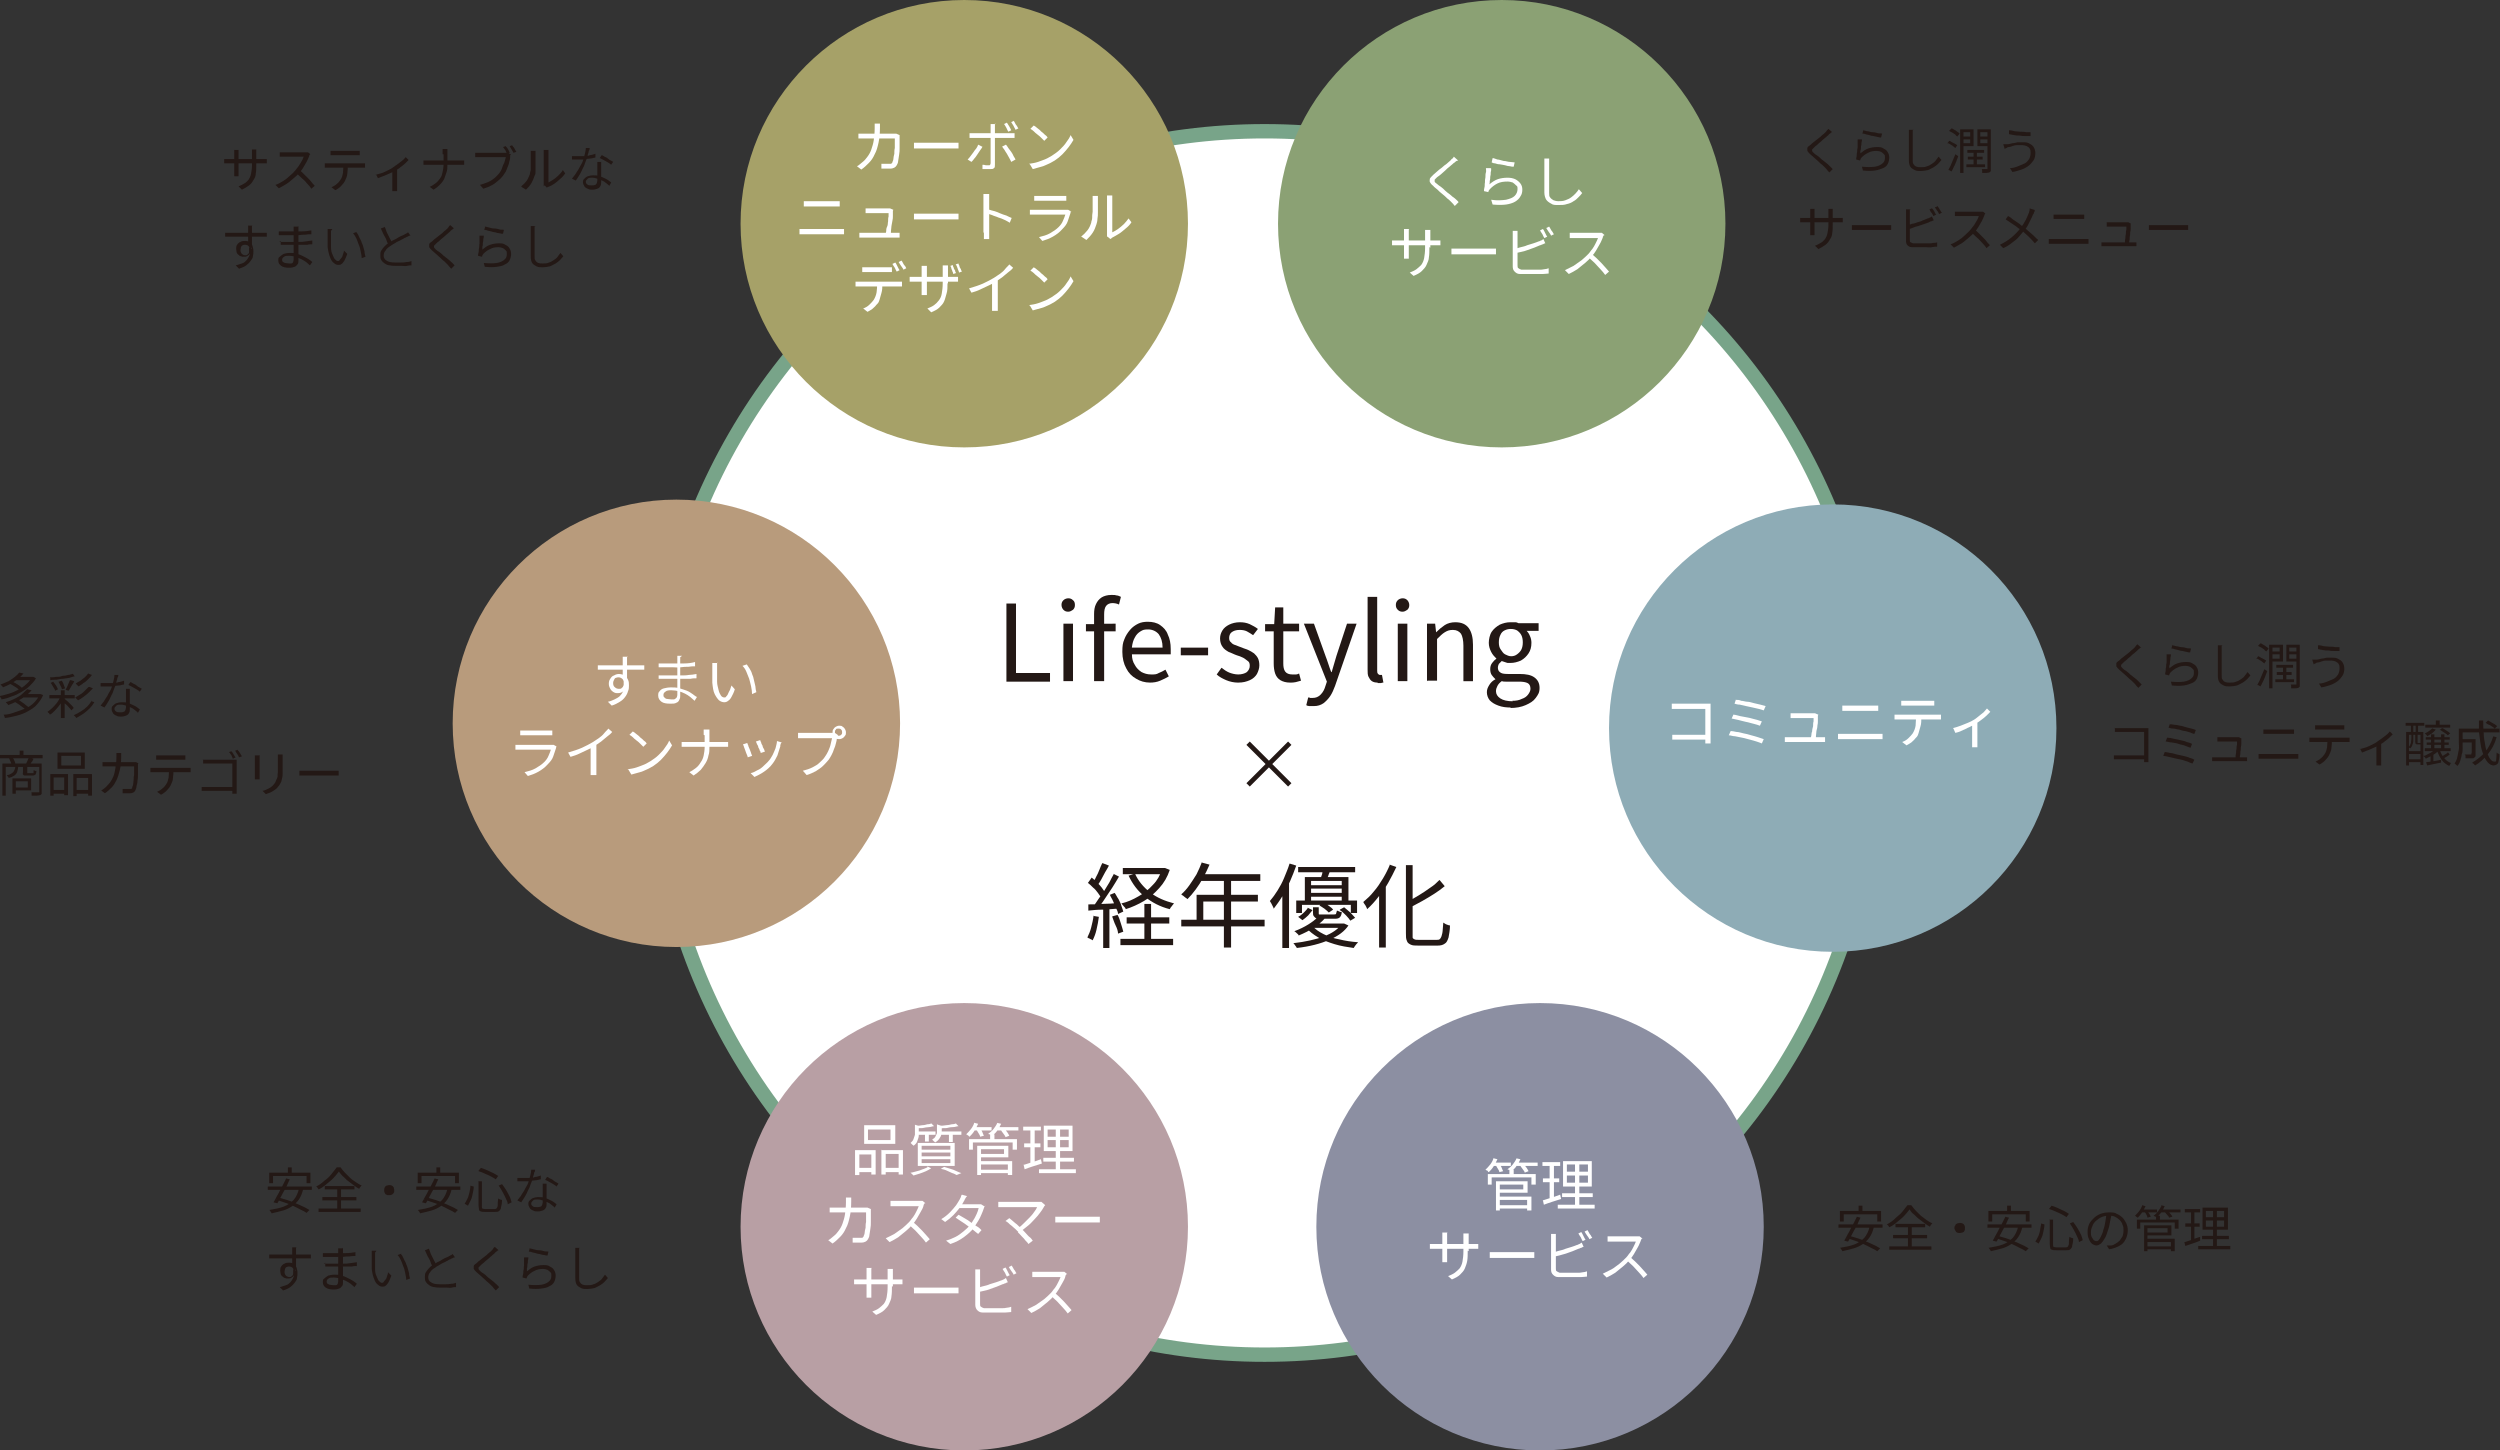 <?xml version="1.0" encoding="UTF-8"?>
<svg id="_レイヤー_1" data-name="レイヤー_1" xmlns="http://www.w3.org/2000/svg" version="1.1" viewBox="0 0 521.9 302.8">
  <rect x="0" y="0" width="521.9" height="302.8" fill="#333333" stroke="none"/>
  <!-- Generator: Adobe Illustrator 29.8.1, SVG Export Plug-In . SVG Version: 2.1.1 Build 2)  -->
  <defs>
    <style>
      .st0 {
        fill: #b89fa4;
      }

      .st1 {
        fill: #b89b7c;
      }

      .st2, .st3 {
        fill: #fff;
      }

      .st4 {
        fill: #a6a168;
      }

      .st5 {
        fill: #8eacb6;
      }

      .st3 {
        stroke: #78a489;
        stroke-miterlimit: 10;
        stroke-width: 3px;
      }

      .st6 {
        fill: #231815;
      }

      .st7 {
        fill: #8c8fa2;
      }

      .st8 {
        fill: #8ba174;
      }
    </style>
  </defs>
  <circle class="st3" cx="264" cy="155.1" r="127.7"/>
  <circle class="st4" cx="201.3" cy="46.7" r="46.7"/>
  <circle class="st8" cx="313.5" cy="46.7" r="46.7"/>
  <circle class="st0" cx="201.3" cy="256.1" r="46.7"/>
  <circle class="st7" cx="321.5" cy="256.1" r="46.7"/>
  <circle class="st5" cx="382.6" cy="152" r="46.7"/>
  <circle class="st1" cx="141.2" cy="151" r="46.7"/>
  <g>
    <path class="st6" d="M46.8,33.2s.1,0,.2,0c.1,0,.2,0,.4,0,.2,0,.3,0,.4,0h6.9c.2,0,.4,0,.6,0,.2,0,.3,0,.4,0v.9c0,0-.2,0-.4,0-.2,0-.4,0-.6,0h-6.9c-.1,0-.3,0-.4,0-.1,0-.3,0-.4,0-.1,0-.2,0-.2,0v-.9ZM49.8,31.2s0,.1,0,.3c0,.1,0,.3,0,.5v3.8c0,.1,0,.3,0,.4,0,.1,0,.3,0,.4,0,0,0,.2,0,.2h-.9s0,0,0-.2,0-.2,0-.3c0-.1,0-.3,0-.4v-3.8c0-.1,0-.2,0-.4,0-.1,0-.3,0-.4h.9ZM53.5,34.4c0,.7,0,1.3-.1,1.8,0,.5-.2,1-.5,1.4-.2.4-.5.8-.9,1.1-.4.3-.9.6-1.5.9l-.7-.7c.5-.2.9-.4,1.2-.6.4-.2.6-.5.9-.8.2-.3.4-.7.5-1.2s.2-1.1.2-1.8v-2.5c0-.2,0-.4,0-.5,0-.2,0-.3,0-.3h.9s0,.1,0,.3,0,.3,0,.5v2.5Z"/>
    <path class="st6" d="M64.7,32.2s0,.1-.1.2,0,.2-.1.3c-.1.3-.3.7-.5,1.1-.2.4-.5.8-.7,1.2-.3.4-.5.8-.8,1.1-.4.4-.8.8-1.3,1.2-.5.4-.9.8-1.4,1.1-.5.3-1,.6-1.6.9l-.7-.7c.6-.2,1.1-.5,1.6-.8.5-.3,1-.7,1.4-1.1.5-.4.9-.8,1.2-1.2.2-.3.5-.6.7-.9s.4-.7.6-1,.3-.7.4-.9h-4c-.1,0-.2,0-.4,0-.1,0-.3,0-.4,0s-.2,0-.2,0v-.9s.1,0,.3,0c.1,0,.3,0,.4,0,.1,0,.3,0,.4,0h4c.2,0,.3,0,.5,0s.2,0,.3,0l.5.4ZM62.5,35.5c.3.2.6.5.9.8.3.3.6.6.9.9.3.3.6.6.8.9s.5.5.6.7l-.7.6c-.2-.3-.5-.7-.9-1.1-.3-.4-.7-.8-1.1-1.1-.4-.4-.8-.7-1.1-1.1l.6-.6Z"/>
    <path class="st6" d="M67.7,34.1c.1,0,.3,0,.4,0,.1,0,.3,0,.5,0h6.8c.1,0,.2,0,.4,0,.2,0,.3,0,.4,0v.9c-.1,0-.2,0-.4,0-.1,0-.3,0-.4,0h-7.2c-.2,0-.3,0-.4,0v-.9ZM69,31.5c.1,0,.3,0,.4,0,.2,0,.3,0,.5,0h4.2c.1,0,.3,0,.5,0,.2,0,.3,0,.5,0v.9c-.2,0-.3,0-.5,0-.2,0-.3,0-.5,0h-4.2c-.2,0-.3,0-.5,0-.2,0-.3,0-.4,0v-.9ZM72.6,34.5c0,.6,0,1.2-.1,1.8,0,.5-.3,1-.5,1.5-.1.2-.3.5-.5.7-.2.2-.4.5-.7.7-.3.2-.5.4-.8.5l-.8-.6c.4-.2.8-.4,1.1-.7.4-.3.6-.6.8-.9.3-.4.4-.9.5-1.4,0-.5.1-1,.1-1.6h.9Z"/>
    <path class="st6" d="M78.4,36.5c.5-.1.9-.3,1.4-.4.5-.2.9-.4,1.3-.6.4-.2.8-.4,1-.6.3-.2.6-.4,1-.7.3-.2.6-.5.9-.7.3-.2.5-.5.7-.7l.6.6c-.2.2-.4.4-.7.7-.3.3-.6.5-1,.8-.3.3-.7.5-1.1.7-.2.1-.5.3-.7.4-.3.1-.6.3-.9.4-.3.1-.6.3-1,.4-.3.1-.7.3-1,.4l-.4-.8ZM82,35.4l.9-.2v3.9c0,.1,0,.2,0,.3,0,.1,0,.2,0,.3,0,.1,0,.2,0,.2h-1c0,0,0-.1,0-.2,0-.1,0-.2,0-.3,0-.1,0-.2,0-.3v-3.7Z"/>
    <path class="st6" d="M88.4,33.5c.1,0,.3,0,.4,0,.2,0,.4,0,.5,0h6.7c.2,0,.3,0,.5,0,.2,0,.3,0,.4,0v.9c0,0-.2,0-.4,0-.2,0-.4,0-.5,0h-6.6c-.2,0-.4,0-.6,0-.2,0-.3,0-.4,0v-.9ZM92.4,32.2c0-.2,0-.3,0-.6,0-.2,0-.4,0-.5h1c0,.1,0,.3,0,.5,0,.2,0,.4,0,.6v2.2c0,.6,0,1.1-.2,1.6s-.3,1-.5,1.4-.5.8-.9,1.2c-.4.4-.8.7-1.3,1l-.8-.6c.5-.2.9-.5,1.3-.8.4-.3.6-.6.9-1s.4-.8.5-1.3c.1-.5.2-1,.2-1.5v-2.2Z"/>
    <path class="st6" d="M106.5,32.4c0,0,0,.1,0,.2,0,0,0,.2,0,.3,0,.3-.1.6-.2.9,0,.3-.2.7-.3,1-.1.3-.3.7-.4,1-.2.3-.4.6-.6.9-.3.4-.7.8-1.1,1.1-.4.3-.8.7-1.3.9-.5.3-1.1.5-1.7.7l-.7-.8c.7-.2,1.2-.4,1.7-.6.5-.2.9-.5,1.3-.8.4-.3.7-.7,1-1,.2-.3.5-.7.6-1.1s.3-.8.5-1.2c.1-.4.2-.8.3-1.1h-5.3c-.2,0-.4,0-.6,0s-.3,0-.5,0v-.9c0,0,.2,0,.3,0,.1,0,.2,0,.4,0s.2,0,.4,0h5.2c0,0,.2,0,.3,0s.2,0,.3,0l.6.4ZM105.6,30.5c0,.1.2.3.3.4.1.2.2.3.3.5,0,.2.2.3.2.5l-.6.2c0-.1-.1-.3-.2-.5,0-.2-.2-.3-.3-.5-.1-.2-.2-.3-.3-.4l.6-.2ZM106.9,30.3c0,.1.2.3.3.4s.2.3.3.5c.1.2.2.3.3.5l-.6.2c-.1-.2-.3-.5-.4-.7-.2-.3-.3-.5-.4-.7l.6-.2Z"/>
    <path class="st6" d="M108.8,38.9c.4-.3.8-.7,1.1-1.1s.5-.9.7-1.4c0-.2.1-.5.2-.9,0-.4,0-.7,0-1.1s0-.8,0-1.2c0-.4,0-.7,0-1s0-.3,0-.4c0-.1,0-.2,0-.3h1s0,.1,0,.2,0,.2,0,.3,0,.2,0,.3c0,.3,0,.6,0,1s0,.8,0,1.2,0,.8,0,1.2c0,.4,0,.7-.2,1-.2.6-.4,1.1-.7,1.6-.3.5-.7.9-1.1,1.3l-.8-.5ZM113.5,38.9c0,0,0-.2,0-.3,0,0,0-.2,0-.3v-6.2c0-.2,0-.4,0-.5,0-.1,0-.2,0-.3h1s0,.1,0,.3c0,.1,0,.3,0,.5v6c.3-.2.7-.4,1-.6s.7-.5,1.1-.9c.3-.3.7-.7.9-1.1l.5.7c-.3.4-.6.8-1,1.1-.4.4-.8.7-1.2,1-.4.3-.8.5-1.3.7,0,0-.2,0-.2.1,0,0-.1,0-.1.1l-.5-.5Z"/>
    <path class="st6" d="M123.1,30.9c0,.2,0,.4-.2.6,0,.3-.1.5-.2.8,0,.3-.1.5-.2.8-.2.5-.4,1-.6,1.6-.3.5-.5,1.1-.8,1.6s-.6,1-.9,1.4l-.8-.4c.2-.3.5-.6.7-.9s.4-.7.7-1.1c.2-.4.4-.8.6-1.1s.3-.7.4-1c.1-.3.2-.7.3-1.1s.2-.8.2-1.2h.9ZM119.4,32.6c.2,0,.4,0,.6,0,.2,0,.4,0,.7,0,.4,0,.8,0,1.2,0s.8,0,1.2-.2c.4,0,.8-.2,1.2-.3v.8c-.3,0-.7.2-1.1.2-.4,0-.8.1-1.3.2-.4,0-.9,0-1.3,0s-.4,0-.6,0c-.2,0-.4,0-.6,0v-.8ZM125.5,34.1c0,.2,0,.4,0,.6s0,.3,0,.5c0,.2,0,.4,0,.6s0,.5,0,.8c0,.3,0,.6,0,.8s0,.5,0,.7c0,.3,0,.5-.2.8-.1.2-.3.4-.6.5-.3.1-.6.2-1,.2s-.7,0-1-.2c-.3-.1-.6-.3-.7-.5s-.3-.5-.3-.8,0-.6.3-.8c.2-.2.4-.4.7-.5s.7-.2,1-.2c.6,0,1.1,0,1.6.2.5.2.9.4,1.3.6.4.2.7.5,1,.7l-.4.7c-.2-.2-.4-.4-.7-.6-.2-.2-.5-.4-.8-.5s-.6-.3-1-.4c-.3-.1-.7-.2-1.1-.2s-.7,0-.9.2-.4.4-.4.6,0,.4.3.6c.2.2.5.2.9.2s.5,0,.7-.1c.2,0,.3-.2.4-.4,0-.2.1-.3.1-.5s0-.4,0-.8c0-.3,0-.6,0-1,0-.4,0-.7,0-1.1,0-.4,0-.7,0-1h.8ZM127.6,34.4c-.2-.2-.4-.3-.7-.5-.3-.2-.6-.3-.9-.5s-.6-.3-.8-.4l.4-.6c.2,0,.4.2.6.3.2.1.5.2.7.4s.4.3.6.4c.2.1.4.2.5.3l-.5.7Z"/>
    <path class="st6" d="M47.1,48.6c.3,0,.6,0,1,0,.4,0,.7,0,1.1,0,.4,0,.8,0,1.2,0s.8,0,1.2,0c.4,0,.7,0,1.1,0h1.8c.3,0,.5,0,.7,0,.2,0,.4,0,.5,0v.8c-.3,0-.7,0-1.2,0-.5,0-1.1,0-1.9,0s-.9,0-1.4,0c-.5,0-1,0-1.5,0-.5,0-1,0-1.4,0-.5,0-.9,0-1.3,0v-.8ZM52.5,51.6c0,.5,0,.8-.2,1.1-.1.3-.3.5-.6.7s-.5.2-.8.2-.4,0-.6-.1c-.2,0-.4-.2-.5-.3-.2-.1-.3-.3-.4-.5,0-.2-.1-.5-.1-.7s0-.7.2-.9c.2-.3.4-.5.7-.6.3-.2.6-.2.9-.2s.7,0,1,.3c.3.2.5.4.6.7.1.3.2.7.2,1.1s0,.7-.1,1.1c0,.4-.3.7-.5,1s-.5.6-.9.9c-.4.3-.9.5-1.5.7l-.7-.7c.5-.1.9-.3,1.3-.4s.7-.4.9-.6.4-.5.6-.9.2-.7.2-1.1-.1-.8-.3-1c-.2-.2-.4-.3-.7-.3s-.3,0-.5.1c-.2,0-.3.2-.4.4,0,.2-.1.4-.1.6,0,.3.1.6.3.8.2.2.5.3.7.3s.4,0,.5-.2c.2-.1.3-.3.3-.5,0-.2,0-.5,0-.9l.6.3ZM52.6,47.2s0,0,0,.2,0,.2,0,.3,0,.2,0,.2c0,.1,0,.3,0,.5v.7c0,.3,0,.5,0,.8,0,.3,0,.5,0,.8,0,.2,0,.4,0,.6l-.8-.4v-1.1c0-.3,0-.5,0-.8,0-.3,0-.5,0-.7,0-.2,0-.4,0-.5,0-.1,0-.3,0-.4,0-.1,0-.2,0-.3h.9Z"/>
    <path class="st6" d="M62.3,47.2c0,0,0,.2,0,.3s0,.2,0,.4c0,.1,0,.3,0,.5,0,.2,0,.4,0,.7v1.5c0,.3,0,.7,0,1.1,0,.4,0,.7,0,1.1,0,.4,0,.7,0,1,0,.3,0,.5,0,.7s0,.5-.2.7-.3.4-.6.5c-.3.1-.6.2-1.1.2-.7,0-1.3-.1-1.7-.4-.4-.3-.6-.6-.6-1.1s0-.6.3-.8c.2-.2.5-.4.8-.6.4-.1.8-.2,1.3-.2s1.1,0,1.5.2c.5.1.9.3,1.3.5.4.2.8.4,1.1.6.3.2.6.4.8.6l-.5.7c-.2-.2-.5-.4-.8-.7-.3-.2-.6-.4-1-.6-.4-.2-.8-.3-1.2-.5-.4-.1-.9-.2-1.3-.2s-.9,0-1.1.2c-.3.2-.4.4-.4.6s0,.3.1.4c0,.1.3.2.5.3.2,0,.5.1.8.1s.4,0,.5,0c.2,0,.3-.1.4-.3,0-.1.1-.3.1-.5s0-.5,0-.8c0-.3,0-.7,0-1,0-.4,0-.7,0-1s0-.6,0-.8v-1.4c0-.2,0-.5,0-.7,0-.2,0-.4,0-.6s0-.2,0-.3,0-.2,0-.3h.9ZM58.3,50.5c.2,0,.4,0,.6,0,.2,0,.5,0,.7,0s.5,0,.7,0c.2,0,.4,0,.6,0,.5,0,1,0,1.5,0,.5,0,.9,0,1.4-.1s.9-.1,1.4-.2v.8c-.4,0-.7,0-1,.1-.3,0-.7,0-1,0-.3,0-.7,0-1,0-.4,0-.7,0-1.1,0s-.5,0-.8,0-.6,0-.9,0c-.3,0-.6,0-.8,0v-.8ZM58.4,48.3c.2,0,.4,0,.6,0s.5,0,.7,0c.3,0,.5,0,.7,0,.2,0,.4,0,.6,0,.7,0,1.3,0,2,0,.7,0,1.4-.1,2-.2v.8c-.4,0-.8,0-1.3.1-.4,0-.9,0-1.4.1-.5,0-.9,0-1.4,0s-.5,0-.9,0-.7,0-1,0c-.3,0-.6,0-.8,0v-.8Z"/>
    <path class="st6" d="M69.1,48.2c0,0,0,.2,0,.3v.4c0,.1,0,.2,0,.3,0,.2,0,.5,0,.7,0,.3,0,.6,0,.8s0,.6,0,.9c0,.6.1,1.1.3,1.5s.3.8.5,1c.2.2.4.4.6.4s.3,0,.4-.2c.1-.1.2-.3.4-.5s.2-.4.3-.7.2-.5.2-.8l.7.7c-.2.6-.4,1-.6,1.4-.2.3-.4.6-.6.7-.2.2-.4.2-.7.2s-.6-.1-.9-.4c-.3-.2-.6-.6-.8-1.2-.2-.5-.4-1.2-.5-2.1,0-.3,0-.6,0-1,0-.4,0-.7,0-1,0-.3,0-.6,0-.8s0-.3,0-.5c0-.2,0-.3,0-.5h1ZM74.4,48.5c.2.2.4.5.5.8s.3.6.5,1c.1.4.3.7.4,1.1s.2.8.3,1.1c0,.4.1.7.2,1.1l-.8.3c0-.5-.1-.9-.2-1.4-.1-.5-.2-1-.4-1.4-.2-.5-.3-.9-.5-1.3-.2-.4-.4-.8-.7-1.1l.8-.3Z"/>
    <path class="st6" d="M85.5,49.2c-.1,0-.2.1-.4.2-.1,0-.3.1-.4.2-.2,0-.4.2-.6.3-.3.1-.5.3-.8.4s-.6.3-.9.5c-.3.2-.6.3-.8.5-.5.3-.9.6-1.1,1-.3.3-.4.7-.4,1.1s.2.8.6,1c.4.3,1,.4,1.8.4s.8,0,1.2,0,.8,0,1.2-.1c.4,0,.7-.1,1-.2v.9c-.3,0-.6,0-.9.1s-.7,0-1.1,0c-.4,0-.8,0-1.2,0s-.9,0-1.3-.1c-.4,0-.8-.2-1.1-.4-.3-.2-.5-.4-.7-.7-.2-.3-.2-.6-.2-1s0-.7.2-1c.2-.3.4-.6.7-.9.3-.3.6-.6,1.1-.8.3-.2.5-.4.8-.5s.6-.3.9-.5c.3-.2.6-.3.8-.4.3-.1.5-.2.6-.3.1,0,.3-.2.4-.2.1,0,.2-.2.3-.2l.5.7ZM80.3,47.3c.2.4.3.9.5,1.3.2.4.4.8.6,1.2.2.4.4.7.5,1l-.7.4c-.2-.3-.4-.6-.5-1s-.4-.8-.6-1.2c-.2-.4-.4-.9-.6-1.3l.8-.3Z"/>
    <path class="st6" d="M94.7,47.7c-.1,0-.2.2-.4.3-.1.1-.3.2-.3.3-.2.2-.4.3-.7.6s-.5.4-.8.7c-.3.2-.6.5-.8.7-.3.2-.5.4-.7.6-.2.2-.3.3-.4.4,0,.1,0,.2,0,.3s.2.3.4.5c.2.2.4.3.7.5s.5.4.8.7c.3.2.6.5.9.7.3.2.6.5.8.7.3.2.5.5.7.7l-.7.7c-.2-.2-.5-.5-.7-.8-.2-.2-.4-.4-.7-.7-.3-.2-.6-.5-.9-.8-.3-.3-.6-.5-.9-.8-.3-.3-.6-.5-.8-.7-.3-.3-.5-.5-.6-.7,0-.2,0-.4,0-.6s.3-.4.7-.7c.2-.2.4-.4.7-.6.3-.2.6-.5.9-.7.3-.2.6-.5.8-.7.3-.2.5-.4.7-.6.1-.1.2-.2.3-.4s.2-.2.3-.3l.8.7Z"/>
    <path class="st6" d="M101,49.2c0,.2,0,.4-.1.7,0,.3,0,.5-.1.8,0,.3,0,.6-.1.8,0,.3,0,.5,0,.6.5-.4,1-.8,1.6-1,.6-.2,1.2-.3,1.8-.3s1,0,1.4.3c.4.2.7.4.9.8.2.3.3.7.3,1.1s-.1.9-.3,1.3c-.2.4-.5.7-1,.9-.4.3-1,.4-1.7.5-.7.1-1.5.1-2.5,0l-.2-.8c1.1.1,2,.1,2.7,0,.7-.1,1.3-.4,1.6-.7.4-.3.5-.7.5-1.2s0-.5-.2-.7-.4-.4-.6-.5c-.3-.1-.6-.2-.9-.2-.7,0-1.3.1-1.8.4-.5.2-1,.6-1.4,1,0,0-.1.2-.2.3,0,0,0,.2-.1.3l-.8-.2c0-.2,0-.4.1-.7s0-.6.1-.9,0-.6.1-.9c0-.3,0-.6,0-.9,0-.3,0-.5,0-.8h.9ZM101.2,47.3c.2,0,.5.1.9.2s.7.2,1.1.2c.4,0,.8.1,1.1.2s.7,0,.9.1l-.2.8c-.2,0-.4,0-.7-.1-.3,0-.6-.1-.9-.2-.3,0-.6-.1-.9-.2s-.6-.1-.8-.2-.5-.1-.6-.1l.2-.8Z"/>
    <path class="st6" d="M111.6,47.3c0,.2,0,.3,0,.5,0,.2,0,.3,0,.5,0,.3,0,.6,0,1.1,0,.4,0,.9,0,1.4,0,.5,0,1,0,1.4s0,.9,0,1.3,0,.7.2.9c.1.2.3.4.6.5s.5.1.9.1c.5,0,.9,0,1.3-.2.4-.1.7-.3,1-.5s.6-.4.8-.7c.2-.3.4-.5.6-.8l.6.7c-.2.2-.4.5-.7.8s-.6.5-.9.7-.8.4-1.2.6c-.5.1-1,.2-1.5.2s-.9,0-1.3-.2-.7-.4-.9-.7c-.2-.3-.3-.8-.3-1.3s0-.7,0-1,0-.8,0-1.2c0-.4,0-.8,0-1.2s0-.7,0-1.1c0-.3,0-.6,0-.8s0-.4,0-.6c0-.2,0-.3,0-.5h1Z"/>
  </g>
  <g>
    <path class="st6" d="M382.4,27.6c-.1,0-.2.2-.4.3-.1.1-.3.2-.3.3-.2.2-.4.3-.7.6-.3.2-.5.4-.8.7-.3.2-.6.5-.8.7-.3.2-.5.4-.7.6-.2.2-.3.3-.4.4,0,.1,0,.2,0,.3,0,.1.2.3.4.5.2.2.4.3.7.5s.5.4.8.7c.3.2.6.5.9.7.3.2.6.5.8.7s.5.5.7.7l-.7.7c-.2-.2-.5-.5-.7-.8-.2-.2-.4-.4-.7-.7-.3-.2-.6-.5-.9-.8-.3-.3-.6-.5-.9-.8-.3-.3-.6-.5-.8-.7-.3-.3-.5-.5-.6-.7,0-.2,0-.4,0-.6s.3-.4.7-.7c.2-.2.4-.4.7-.6.3-.2.6-.5.9-.7.3-.2.6-.5.8-.7.3-.2.5-.4.7-.6.1-.1.2-.2.3-.4.1-.1.2-.2.3-.3l.8.7Z"/>
    <path class="st6" d="M388.7,29.1c0,.2,0,.4-.1.7,0,.3,0,.5-.1.8,0,.3,0,.6-.1.8s0,.5,0,.6c.5-.4,1-.8,1.6-1,.6-.2,1.2-.3,1.8-.3s1,0,1.4.3c.4.2.7.4.9.8.2.3.3.7.3,1.1s-.1.9-.3,1.3c-.2.4-.5.7-1,.9s-1,.4-1.7.5c-.7.1-1.5.1-2.5,0l-.2-.8c1.1.1,2,.1,2.7,0,.7-.1,1.3-.4,1.6-.7.4-.3.5-.7.5-1.2s0-.5-.2-.7-.4-.4-.6-.5c-.3-.1-.6-.2-.9-.2-.7,0-1.3.1-1.8.4-.5.2-1,.6-1.4,1,0,0-.1.2-.2.3,0,0,0,.2-.1.3l-.8-.2c0-.2,0-.4.1-.7,0-.3,0-.6.1-.9,0-.3,0-.6.1-.9,0-.3,0-.6,0-.9s0-.5,0-.8h.9ZM388.9,27.2c.2,0,.5.1.9.2.4,0,.7.2,1.1.2s.8.1,1.1.2.7,0,.9.1l-.2.8c-.2,0-.4,0-.7-.1s-.6-.1-.9-.2c-.3,0-.6-.1-.9-.2s-.6-.1-.8-.2-.5-.1-.6-.1l.2-.8Z"/>
    <path class="st6" d="M399.3,27.2c0,.2,0,.3,0,.5s0,.3,0,.5c0,.3,0,.6,0,1.1,0,.4,0,.9,0,1.4,0,.5,0,1,0,1.4s0,.9,0,1.3,0,.7.2.9c.1.2.3.4.6.5s.5.1.9.1c.5,0,.9,0,1.3-.2.4-.1.7-.3,1-.5.3-.2.6-.4.8-.7.2-.3.4-.5.6-.8l.6.7c-.2.2-.4.5-.7.8-.3.3-.6.5-.9.7s-.8.4-1.2.6c-.5.1-1,.2-1.5.2s-.9,0-1.3-.2c-.4-.2-.7-.4-.9-.7-.2-.3-.3-.8-.3-1.3s0-.7,0-1c0-.4,0-.8,0-1.2s0-.8,0-1.2,0-.7,0-1.1,0-.6,0-.8,0-.4,0-.6c0-.2,0-.3,0-.5h1Z"/>
    <path class="st6" d="M406.5,30l.4-.6c.2,0,.4.2.6.3.2.1.4.2.6.3.2.1.3.2.5.3l-.4.6c-.1-.1-.3-.2-.5-.4s-.4-.2-.6-.4c-.2-.1-.4-.2-.6-.3ZM406.7,35.6c.1-.3.3-.6.5-1s.3-.8.5-1.2.3-.8.5-1.2l.6.4c-.1.4-.3.7-.4,1.1-.2.4-.3.8-.5,1.1-.2.4-.3.7-.5,1l-.7-.4ZM406.9,27.3l.5-.5c.2,0,.4.2.6.3.2.1.4.2.6.4.2.1.3.2.5.4l-.5.6c-.1-.1-.3-.2-.4-.4-.2-.1-.4-.3-.6-.4-.2-.1-.4-.2-.6-.3ZM409.2,27h.7v9.1h-.7v-9.1ZM409.5,28.5h2.2v.6h-2.2v-.6ZM409.5,27h2.5v3.5h-2.5v-.6h1.8v-2.3h-1.8v-.6ZM410.5,34.3h3.9v.6h-3.9v-.6ZM410.7,31.3h3.5v.6h-3.5v-.6ZM410.8,32.7h3.1v.6h-3.1v-.6ZM412,31.7h.7v2.9h-.7v-2.9ZM415.3,27v.6h-1.9v2.3h1.9v.6h-2.5v-3.5h2.5ZM413,28.5h2.3v.6h-2.3v-.6ZM414.9,27h.7v8.2c0,.2,0,.4,0,.5,0,.1-.2.2-.3.3-.1,0-.3.1-.6.1s-.5,0-.9,0c0,0,0-.2,0-.4,0-.1,0-.3-.1-.4.3,0,.5,0,.7,0h.4c0,0,.1,0,.1,0s0,0,0-.2v-8.2Z"/>
    <path class="st6" d="M423.9,31.8c0-.3,0-.5-.2-.8-.1-.2-.4-.4-.6-.5-.3-.1-.6-.2-.9-.2s-.8,0-1.1,0c-.4,0-.7.1-1,.2s-.5.2-.7.2c-.2,0-.3,0-.5.2-.1,0-.3.1-.4.2l-.3-1c.1,0,.3,0,.5,0s.3,0,.5,0c.2,0,.5-.1.9-.2.3,0,.7-.1,1.1-.2.4,0,.8,0,1.2,0s.9,0,1.3.3c.4.2.7.4.9.8.2.3.3.8.3,1.2s-.1,1.1-.4,1.5-.6.8-1,1.1-.9.6-1.5.8c-.6.2-1.2.4-1.9.5l-.5-.8c.6,0,1.2-.2,1.7-.4.5-.2,1-.4,1.4-.6s.7-.6.9-.9c.2-.4.3-.8.3-1.2ZM419.6,27.2c.3,0,.6.1,1,.2.4,0,.8.1,1.2.1.4,0,.8,0,1.2.1.4,0,.7,0,.9,0v.8c-.4,0-.7,0-1.1,0-.4,0-.8,0-1.2-.1-.4,0-.8,0-1.2-.1s-.7-.1-1-.2v-.8Z"/>
    <path class="st6" d="M375.8,45.5s.1,0,.2,0c.1,0,.2,0,.4,0,.2,0,.3,0,.4,0h6.9c.2,0,.4,0,.6,0,.2,0,.3,0,.4,0v.9c0,0-.2,0-.4,0-.2,0-.4,0-.6,0h-6.9c-.1,0-.3,0-.4,0-.1,0-.3,0-.4,0-.1,0-.2,0-.2,0v-.9ZM378.8,43.5s0,.1,0,.3c0,.1,0,.3,0,.5v3.8c0,.1,0,.3,0,.4,0,.1,0,.3,0,.4,0,0,0,.2,0,.2h-.9s0,0,0-.2c0,0,0-.2,0-.3,0-.1,0-.3,0-.4v-3.8c0-.1,0-.2,0-.4,0-.1,0-.3,0-.4h.9ZM382.6,46.8c0,.7,0,1.3-.1,1.8,0,.5-.2,1-.5,1.4-.2.4-.5.8-.9,1.1-.4.3-.9.6-1.5.9l-.7-.7c.5-.2.9-.4,1.2-.6.4-.2.6-.5.9-.8.2-.3.4-.7.5-1.2s.2-1.1.2-1.8v-2.5c0-.2,0-.4,0-.5s0-.3,0-.3h.9s0,.1,0,.3c0,.2,0,.3,0,.5v2.5Z"/>
    <path class="st6" d="M386.5,47c.1,0,.2,0,.4,0,.2,0,.3,0,.5,0,.2,0,.4,0,.6,0h5.7c.3,0,.5,0,.7,0,.2,0,.3,0,.4,0v1c-.1,0-.3,0-.5,0s-.4,0-.6,0h-5.7c-.3,0-.6,0-.8,0-.3,0-.5,0-.6,0v-1Z"/>
    <path class="st6" d="M398.7,43.8c0,.1,0,.2,0,.4,0,.1,0,.3,0,.4v5.5c0,.3,0,.4.2.5.1,0,.3.2.6.2.2,0,.4,0,.6,0,.2,0,.5,0,.7,0s.6,0,.9,0c.3,0,.6,0,1,0,.3,0,.6,0,.9-.1.3,0,.5,0,.8-.1v.9c-.3,0-.7,0-1.1.1s-.8,0-1.3,0c-.4,0-.8,0-1.2,0s-.6,0-.9,0c-.3,0-.5,0-.8,0-.4,0-.7-.2-.9-.4-.2-.2-.3-.5-.3-.9v-5.7c0,0,0-.2,0-.3,0,0,0-.2,0-.3,0,0,0-.2,0-.3h1ZM398.2,47c.3,0,.7-.2,1-.3.4,0,.8-.2,1.1-.3.4-.1.8-.2,1.1-.4.4-.1.7-.3,1-.4.2,0,.3-.1.5-.2.2,0,.3-.2.4-.2l.4.8c-.1,0-.3.1-.5.2-.2,0-.3.1-.5.2-.3.1-.7.3-1.1.4s-.8.3-1.2.4c-.4.1-.8.2-1.2.4s-.8.2-1.1.3v-.9ZM403.3,43.4c0,.1.2.3.3.4.1.2.2.3.3.5,0,.2.2.3.3.5l-.6.3c-.1-.2-.2-.5-.4-.7s-.3-.5-.4-.7l.5-.2ZM404.5,43c0,.1.2.3.3.5.1.2.2.3.3.5.1.2.2.3.3.4l-.6.3c-.1-.2-.2-.5-.4-.7-.2-.3-.3-.5-.5-.7l.5-.2Z"/>
    <path class="st6" d="M414.4,44.6s0,.1-.1.2,0,.2-.1.3c-.1.3-.3.7-.5,1.1s-.5.8-.7,1.2c-.3.4-.5.8-.8,1.1-.4.4-.8.8-1.3,1.2s-.9.8-1.4,1.1c-.5.3-1,.6-1.6.9l-.7-.7c.6-.2,1.1-.5,1.6-.8s1-.7,1.4-1.1.9-.8,1.2-1.2c.2-.3.5-.6.7-.9.2-.3.4-.7.6-1s.3-.7.4-.9h-4c-.1,0-.2,0-.4,0s-.3,0-.4,0c-.1,0-.2,0-.2,0v-.9s.1,0,.3,0c.1,0,.3,0,.4,0s.3,0,.4,0h4c.2,0,.3,0,.5,0,.1,0,.2,0,.3,0l.5.4ZM412.2,47.9c.3.2.6.5.9.8.3.3.6.6.9.9.3.3.6.6.8.9s.5.5.6.7l-.7.6c-.2-.3-.5-.7-.9-1.1s-.7-.8-1.1-1.1c-.4-.4-.8-.7-1.1-1.1l.6-.6Z"/>
    <path class="st6" d="M424.8,44c0,0-.1.2-.2.4,0,.2-.1.3-.2.4-.1.3-.3.7-.5,1.1s-.4.8-.6,1.2c-.2.4-.5.8-.8,1.1-.3.4-.7.8-1.1,1.3s-.9.8-1.4,1.2c-.5.4-1.1.8-1.8,1.1l-.7-.7c1-.5,1.8-1,2.5-1.6.7-.6,1.3-1.2,1.8-1.9.4-.5.8-1.1,1.1-1.7.3-.6.5-1.1.7-1.6,0-.1,0-.2.1-.4,0-.1,0-.3,0-.4l1,.3ZM419.4,45.2c.3.2.5.3.8.6.3.2.6.4.9.6.3.2.6.4.8.6s.5.4.7.5c.5.4,1,.9,1.5,1.3s.9.9,1.4,1.3l-.7.7c-.4-.5-.9-1-1.3-1.4-.5-.4-.9-.9-1.5-1.3-.2-.2-.4-.3-.7-.5-.2-.2-.5-.4-.8-.6-.3-.2-.6-.4-.9-.6-.3-.2-.6-.4-.9-.6l.5-.7Z"/>
    <path class="st6" d="M427.8,49.9c.2,0,.4,0,.5,0,.2,0,.4,0,.5,0h6.2c.2,0,.3,0,.5,0,.2,0,.3,0,.5,0v1c-.2,0-.3,0-.5,0-.2,0-.3,0-.5,0h-6.2c-.2,0-.4,0-.6,0-.2,0-.4,0-.5,0v-1ZM428.7,44.8c.2,0,.3,0,.5,0s.3,0,.5,0h4.4c.2,0,.4,0,.5,0s.3,0,.5,0v.9c-.1,0-.3,0-.5,0-.2,0-.4,0-.5,0h-4.4c-.2,0-.4,0-.5,0-.2,0-.3,0-.5,0v-.9Z"/>
    <path class="st6" d="M438.7,50.6c.1,0,.3,0,.4,0,.1,0,.3,0,.5,0h5.6c.1,0,.2,0,.4,0s.3,0,.4,0v.8c0,0-.1,0-.2,0s-.2,0-.3,0c0,0-.2,0-.3,0h-5.7c-.2,0-.3,0-.4,0-.1,0-.3,0-.4,0v-.9ZM444.8,46.6s0,.1,0,.2c0,0,0,.1,0,.2,0,.2,0,.4,0,.6,0,.3,0,.6-.1.9,0,.3,0,.6-.1,1,0,.3,0,.6-.1.9,0,.3,0,.5,0,.6h-.9c0-.1,0-.3,0-.5,0-.2,0-.5.1-.8,0-.3,0-.6.1-.9,0-.3,0-.6.1-.9,0-.3,0-.5,0-.6h-3.3c-.2,0-.3,0-.4,0-.1,0-.3,0-.4,0v-.9c0,0,.2,0,.3,0,0,0,.2,0,.3,0,0,0,.2,0,.3,0h3.1c0,0,.1,0,.2,0s.1,0,.2,0c0,0,.1,0,.1,0l.6.3Z"/>
    <path class="st6" d="M448.5,47c.1,0,.2,0,.4,0,.2,0,.3,0,.5,0,.2,0,.4,0,.6,0h5.7c.3,0,.5,0,.7,0,.2,0,.3,0,.4,0v1c-.1,0-.3,0-.5,0s-.4,0-.6,0h-5.7c-.3,0-.6,0-.8,0-.3,0-.5,0-.6,0v-1Z"/>
  </g>
  <g>
    <path class="st6" d="M446.9,135.2c-.1,0-.2.2-.4.3-.1.1-.3.2-.3.3-.2.2-.4.3-.7.6-.3.2-.5.4-.8.7-.3.2-.6.5-.8.7-.3.2-.5.4-.7.6-.2.2-.3.3-.4.4,0,.1,0,.2,0,.3,0,.1.2.3.4.5.2.2.4.3.7.5s.5.4.8.7c.3.2.6.5.9.7.3.2.6.5.8.7s.5.5.7.7l-.7.7c-.2-.2-.5-.5-.7-.8-.2-.2-.4-.4-.7-.7-.3-.2-.6-.5-.9-.8-.3-.3-.6-.5-.9-.8-.3-.3-.6-.5-.8-.7-.3-.3-.5-.5-.6-.7,0-.2,0-.4,0-.6s.3-.4.7-.7c.2-.2.4-.4.7-.6.3-.2.6-.5.9-.7.3-.2.6-.5.8-.7.3-.2.5-.4.7-.6.1-.1.2-.2.3-.4.1-.1.2-.2.3-.3l.8.7Z"/>
    <path class="st6" d="M453.2,136.6c0,.2,0,.4-.1.7,0,.3,0,.5-.1.8,0,.3,0,.6-.1.8s0,.5,0,.6c.5-.4,1-.8,1.6-1,.6-.2,1.2-.3,1.8-.3s1,0,1.4.3c.4.2.7.4.9.8.2.3.3.7.3,1.1s-.1.9-.3,1.3c-.2.4-.5.7-1,.9s-1,.4-1.7.5c-.7.1-1.5.1-2.5,0l-.2-.8c1.1.1,2,.1,2.7,0,.7-.1,1.3-.4,1.6-.7.4-.3.5-.7.5-1.2s0-.5-.2-.7-.4-.4-.6-.5c-.3-.1-.6-.2-.9-.2-.7,0-1.3.1-1.8.4-.5.2-1,.6-1.4,1,0,0-.1.2-.2.3,0,0,0,.2-.1.3l-.8-.2c0-.2,0-.4.1-.7,0-.3,0-.6.1-.9,0-.3,0-.6.1-.9,0-.3,0-.6,0-.9s0-.5,0-.8h.9ZM453.4,134.7c.2,0,.5.1.9.2.4,0,.7.2,1.1.2s.8.1,1.1.2.7,0,.9.1l-.2.8c-.2,0-.4,0-.7-.1s-.6-.1-.9-.2c-.3,0-.6-.1-.9-.2s-.6-.1-.8-.2-.5-.1-.6-.1l.2-.8Z"/>
    <path class="st6" d="M463.8,134.8c0,.2,0,.3,0,.5s0,.3,0,.5c0,.3,0,.6,0,1.1,0,.4,0,.9,0,1.4,0,.5,0,1,0,1.4s0,.9,0,1.3,0,.7.2.9c.1.2.3.4.6.5s.5.1.9.1c.5,0,.9,0,1.3-.2.4-.1.7-.3,1-.5.3-.2.6-.4.8-.7.2-.3.4-.5.6-.8l.6.7c-.2.2-.4.5-.7.8-.3.3-.6.5-.9.7s-.8.4-1.2.6c-.5.1-1,.2-1.5.2s-.9,0-1.3-.2c-.4-.2-.7-.4-.9-.7-.2-.3-.3-.8-.3-1.3s0-.7,0-1c0-.4,0-.8,0-1.2s0-.8,0-1.2,0-.7,0-1.1,0-.6,0-.8,0-.4,0-.6c0-.2,0-.3,0-.5h1Z"/>
    <path class="st6" d="M471,137.6l.4-.6c.2,0,.4.2.6.3.2.1.4.2.6.3.2.1.3.2.5.3l-.4.6c-.1-.1-.3-.2-.5-.4s-.4-.2-.6-.4c-.2-.1-.4-.2-.6-.3ZM471.2,143.1c.1-.3.3-.6.5-1s.3-.8.5-1.2.3-.8.5-1.2l.6.4c-.1.4-.3.7-.4,1.1-.2.4-.3.8-.5,1.1-.2.4-.3.7-.5,1l-.7-.4ZM471.4,134.8l.5-.5c.2,0,.4.2.6.3.2.1.4.2.6.4.2.1.3.2.5.4l-.5.6c-.1-.1-.3-.2-.4-.4-.2-.1-.4-.3-.6-.4-.2-.1-.4-.2-.6-.3ZM473.7,134.6h.7v9.1h-.7v-9.1ZM474,136h2.2v.6h-2.2v-.6ZM474.1,134.6h2.5v3.5h-2.5v-.6h1.8v-2.3h-1.8v-.6ZM475,141.8h3.9v.6h-3.9v-.6ZM475.2,138.8h3.5v.6h-3.5v-.6ZM475.3,140.3h3.1v.6h-3.1v-.6ZM476.6,139.2h.7v2.9h-.7v-2.9ZM479.8,134.6v.6h-1.9v2.3h1.9v.6h-2.5v-3.5h2.5ZM477.5,136h2.3v.6h-2.3v-.6ZM479.4,134.6h.7v8.2c0,.2,0,.4,0,.5,0,.1-.2.2-.3.3-.1,0-.3.1-.6.1s-.5,0-.9,0c0,0,0-.2,0-.4,0-.1,0-.3-.1-.4.3,0,.5,0,.7,0h.4c0,0,.1,0,.1,0s0,0,0-.2v-8.2Z"/>
    <path class="st6" d="M488.4,139.4c0-.3,0-.5-.2-.8-.1-.2-.4-.4-.6-.5-.3-.1-.6-.2-.9-.2s-.8,0-1.1,0c-.4,0-.7.1-1,.2s-.5.2-.7.2c-.2,0-.3,0-.5.2-.1,0-.3.1-.4.2l-.3-1c.1,0,.3,0,.5,0s.3,0,.5,0c.2,0,.5-.1.9-.2.3,0,.7-.1,1.1-.2.4,0,.8,0,1.2,0s.9,0,1.3.3c.4.2.7.4.9.8.2.3.3.8.3,1.2s-.1,1.1-.4,1.5-.6.8-1,1.1-.9.6-1.5.8c-.6.2-1.2.4-1.9.5l-.5-.8c.6,0,1.2-.2,1.7-.4.5-.2,1-.4,1.4-.6s.7-.6.9-.9c.2-.4.3-.8.3-1.2ZM484.1,134.7c.3,0,.6.1,1,.2.4,0,.8.1,1.2.1.4,0,.8,0,1.2.1.4,0,.7,0,.9,0v.8c-.4,0-.7,0-1.1,0-.4,0-.8,0-1.2-.1-.4,0-.8,0-1.2-.1s-.7-.1-1-.2v-.8Z"/>
    <path class="st6" d="M441.3,157.7c.1,0,.3,0,.5,0,.2,0,.4,0,.6,0h5.5v.8h-5.5c-.2,0-.4,0-.6,0-.2,0-.4,0-.5,0v-.9ZM441.4,152c.2,0,.4,0,.6,0,.2,0,.4,0,.6,0h5.1c.1,0,.3,0,.4,0,.1,0,.3,0,.4,0,0,.1,0,.2,0,.4,0,.1,0,.3,0,.4v5.3c0,.2,0,.4,0,.6,0,.2,0,.3,0,.4h-.9c0,0,0-.2,0-.4s0-.3,0-.5v-5.4h-5c-.2,0-.4,0-.6,0-.2,0-.4,0-.5,0v-.9Z"/>
    <path class="st6" d="M451.9,157c.4,0,.7.1,1.2.2.4,0,.9.2,1.3.3s.9.2,1.4.3c.4.1.9.2,1.3.4.4.1.7.2,1,.4l-.4.8c-.3-.1-.6-.2-1-.4-.4-.1-.8-.3-1.3-.4-.5-.1-.9-.2-1.4-.3s-.9-.2-1.3-.3-.8-.2-1.1-.2l.3-.8ZM452.5,154c.4,0,.8.1,1.2.2s.9.2,1.4.3c.5.1,1,.2,1.4.4.4.1.8.2,1.1.4l-.3.8c-.3-.1-.7-.2-1.1-.4s-.9-.2-1.4-.4-1-.2-1.4-.3c-.5,0-.9-.2-1.3-.2l.3-.8ZM452.9,151.2c.3,0,.6,0,1,.1.4,0,.8.1,1.2.2.4,0,.8.2,1.2.3s.8.2,1.2.3.7.2.9.3l-.3.8c-.3,0-.6-.2-.9-.3s-.7-.2-1.1-.3c-.4,0-.8-.2-1.2-.3-.4,0-.8-.2-1.2-.2-.4,0-.7-.1-1-.2l.3-.8Z"/>
    <path class="st6" d="M461.8,158.1c.1,0,.3,0,.4,0,.1,0,.3,0,.5,0h5.6c.1,0,.2,0,.4,0s.3,0,.4,0v.8c0,0-.1,0-.2,0s-.2,0-.3,0c0,0-.2,0-.3,0h-5.7c-.2,0-.3,0-.4,0-.1,0-.3,0-.4,0v-.9ZM467.9,154.1s0,.1,0,.2c0,0,0,.1,0,.2,0,.2,0,.4,0,.6,0,.3,0,.6-.1.9,0,.3,0,.6-.1,1,0,.3,0,.6-.1.9,0,.3,0,.5,0,.6h-.9c0-.1,0-.3,0-.5,0-.2,0-.5.1-.8,0-.3,0-.6.1-.9,0-.3,0-.6.1-.9,0-.3,0-.5,0-.6h-3.3c-.2,0-.3,0-.4,0-.1,0-.3,0-.4,0v-.9c0,0,.2,0,.3,0,0,0,.2,0,.3,0,0,0,.2,0,.3,0h3.1c0,0,.1,0,.2,0s.1,0,.2,0c0,0,.1,0,.1,0l.6.3Z"/>
    <path class="st6" d="M471.6,157.4c.2,0,.4,0,.5,0,.2,0,.4,0,.5,0h6.2c.2,0,.3,0,.5,0,.2,0,.3,0,.5,0v1c-.2,0-.3,0-.5,0-.2,0-.3,0-.5,0h-6.2c-.2,0-.4,0-.6,0-.2,0-.4,0-.5,0v-1ZM472.5,152.3c.2,0,.3,0,.5,0s.3,0,.5,0h4.4c.2,0,.4,0,.5,0s.3,0,.5,0v.9c-.1,0-.3,0-.5,0-.2,0-.4,0-.5,0h-4.4c-.2,0-.4,0-.5,0-.2,0-.3,0-.5,0v-.9Z"/>
    <path class="st6" d="M482,154c.1,0,.3,0,.4,0,.1,0,.3,0,.5,0h6.8c.1,0,.2,0,.4,0s.3,0,.4,0v.9c-.1,0-.2,0-.4,0-.1,0-.3,0-.4,0h-7.2c-.2,0-.3,0-.4,0v-.9ZM483.2,151.4c.1,0,.3,0,.5,0,.2,0,.3,0,.5,0h4.2c.1,0,.3,0,.5,0,.2,0,.3,0,.5,0v.9c-.2,0-.3,0-.5,0-.2,0-.3,0-.5,0h-4.2c-.2,0-.3,0-.5,0-.2,0-.3,0-.4,0v-.9ZM486.8,154.4c0,.6,0,1.2-.1,1.8,0,.5-.3,1-.5,1.5-.1.2-.3.5-.5.7-.2.2-.4.5-.7.7-.3.2-.5.4-.8.5l-.8-.6c.4-.2.8-.4,1.1-.7.4-.3.6-.6.8-.9.3-.4.4-.9.5-1.4,0-.5.1-1,.1-1.6h.9Z"/>
    <path class="st6" d="M492.6,156.4c.5-.1.9-.3,1.4-.4.5-.2.9-.4,1.3-.6s.8-.4,1-.6c.3-.2.6-.4,1-.7.3-.2.6-.5.9-.7.3-.2.5-.5.7-.7l.6.6c-.2.2-.4.4-.7.7-.3.3-.6.5-1,.8-.3.3-.7.5-1.1.7-.2.1-.5.3-.7.4-.3.1-.6.3-.9.4-.3.1-.6.3-1,.4-.3.1-.7.3-1,.4l-.4-.8ZM496.2,155.3l.9-.2v3.9c0,.1,0,.2,0,.3,0,.1,0,.2,0,.3s0,.2,0,.2h-1c0,0,0-.1,0-.2s0-.2,0-.3c0-.1,0-.2,0-.3v-3.7Z"/>
    <path class="st6" d="M502.2,150.9h3.9v.6h-3.9v-.6ZM502.3,152.8h3.6v6.9h-.6v-6.3h-2.4v6.4h-.6v-7.1ZM502.6,156.8h3v.6h-3v-.6ZM502.6,158.5h3v.6h-3v-.6ZM503.4,153.2h.4v.9c0,.2,0,.4,0,.7,0,.2-.1.5-.2.7,0,.2-.2.5-.4.7,0,0-.1,0-.2-.1,0,0-.1,0-.2-.1.3-.3.4-.6.5-.9,0-.3.1-.6.1-.9v-.9ZM503.3,151h.5v2.2h-.5v-2.2ZM504.3,151h.5v2.2h-.5v-2.2ZM504.3,153.2h.4v1.8c0,0,0,.1,0,.1,0,0,0,0,0,0h.3c0,0,.1,0,.2,0,0,0,.1,0,.2.1s.2,0,.2,0c0,.1,0,.2-.2.2s-.2,0-.3,0h-.4c-.2,0-.3,0-.4-.1,0,0-.1-.2-.1-.5v-1.8ZM508.5,156.4l.6.2c-.2.3-.4.5-.7.7s-.6.4-1,.6-.7.3-1,.5c0,0,0-.1-.1-.2,0,0-.1-.1-.2-.2,0,0-.1-.1-.2-.2.3,0,.7-.2,1-.4.3-.1.6-.3.9-.5.3-.2.5-.4.7-.6ZM507.8,152.1l.7.2c-.2.3-.5.5-.8.8-.3.2-.7.4-1,.6,0,0,0,0-.1-.2s-.1-.1-.2-.2-.1-.1-.2-.2c.3-.1.6-.3.9-.5.3-.2.5-.4.7-.6ZM506.2,156.2h5.4v.6h-5.4v-.6ZM506.3,151.3h5.2v.6h-5.2v-.6ZM506.4,153.9h5v.5h-5v-.5ZM506.5,159.1c.4,0,.8-.1,1.4-.2.5,0,1.1-.2,1.7-.3v.6c-.5.1-1,.2-1.5.3-.5.1-1,.2-1.4.3l-.2-.6ZM506.6,155h4.6v.5h-4.6v-.5ZM507.4,157.5l.4-.4h.2v2.3h-.6v-1.9ZM507.5,153.3h.7v3.3h-.7v-3.3ZM508.5,150.4h.8v1.2h-.8v-1.2ZM509.3,156.5c.2.6.5,1.2.9,1.7.4.5.9.9,1.5,1.1,0,0-.2.1-.2.3,0,.1-.2.2-.2.3-.6-.3-1.2-.7-1.6-1.3-.4-.6-.7-1.2-1-2h.6ZM509.3,152.4l.5-.4c.2,0,.4.2.6.3.2.1.4.3.6.4.2.1.4.3.5.4l-.5.4c-.1-.1-.3-.3-.5-.4-.2-.1-.4-.3-.6-.4s-.4-.3-.6-.4ZM509.6,153.3h.7v3.3h-.7v-3.3ZM511,157l.4.5c-.2.2-.5.4-.7.5s-.5.3-.7.4l-.4-.4c.1,0,.3-.2.5-.3s.3-.2.5-.3c.2-.1.3-.2.4-.3Z"/>
    <path class="st6" d="M513.3,152.1h.8v2.9c0,.4,0,.8,0,1.2,0,.4,0,.9-.2,1.3,0,.4-.2.9-.3,1.3s-.3.8-.6,1.1c0,0-.1-.1-.2-.2,0,0-.2-.1-.2-.2,0,0-.2-.1-.2-.1.3-.4.5-.9.6-1.4.1-.5.2-1,.3-1.5s0-1,0-1.5v-2.9ZM513.8,154.3h2.6v.7h-2.6v-.7ZM513.8,152.1h8v.8h-8v-.8ZM516,154.3h.8c0,0,0,.1,0,.2,0,0,0,.1,0,.1,0,.8,0,1.4,0,1.9,0,.5,0,.8,0,1.1,0,.2,0,.4-.2.5,0,0-.2.2-.3.2,0,0-.2,0-.4,0-.1,0-.3,0-.5,0-.2,0-.5,0-.7,0,0-.1,0-.2,0-.4,0-.1,0-.3-.2-.4.2,0,.5,0,.7,0,.2,0,.4,0,.4,0s.1,0,.2,0,0,0,.1,0c0,0,0-.2.1-.4,0-.2,0-.5,0-1,0-.4,0-1,0-1.8h0ZM520.4,153.7l.8.2c-.4,1.4-1,2.5-1.8,3.5-.8,1-1.7,1.8-2.7,2.4,0,0,0-.1-.2-.2,0,0-.1-.2-.2-.2s-.1-.1-.2-.2c1-.6,1.9-1.3,2.7-2.2.7-.9,1.3-2,1.7-3.3ZM517.6,150.4h.8c0,1,0,1.9.1,2.7,0,.9.2,1.7.3,2.4.1.7.3,1.3.5,1.9.2.5.4.9.7,1.2.2.3.5.4.8.4s.3-.1.3-.4.1-.8.1-1.5c0,0,.2.2.3.2.1,0,.2.1.3.2,0,.6-.1,1.1-.2,1.4,0,.3-.2.6-.4.7-.2.1-.4.2-.6.2s-.7-.1-1-.4c-.3-.2-.5-.6-.8-1-.2-.4-.4-.9-.6-1.5-.2-.6-.3-1.2-.4-1.9-.1-.7-.2-1.4-.3-2.2,0-.8,0-1.6,0-2.4ZM518.9,150.9l.5-.5c.2.1.4.2.7.4.2.1.5.3.7.4.2.1.4.3.5.4l-.5.5c-.1-.1-.3-.3-.5-.4s-.4-.3-.7-.4-.5-.3-.7-.4Z"/>
  </g>
  <g>
    <path class="st6" d="M383.8,255.6h9.2v.7h-9.2v-.7ZM390.3,256.1h.9c-.2.9-.5,1.6-.9,2.2s-.9,1-1.4,1.4c-.6.4-1.2.7-1.9.9-.7.2-1.5.4-2.4.6,0,0,0-.1-.1-.2,0,0-.1-.2-.2-.3,0,0-.1-.2-.2-.2,1.2-.2,2.2-.4,3-.7s1.5-.8,2.1-1.4c.5-.6.9-1.4,1.1-2.3ZM384.1,252.8h8.6v2.2h-.8v-1.5h-7v1.5h-.8v-2.2ZM387.6,254l.8.2c-.2.4-.4.8-.6,1.3s-.5.9-.7,1.3c-.2.4-.5.9-.7,1.3s-.4.8-.6,1.1l-.8-.2c.2-.3.4-.7.6-1.1.2-.4.5-.8.7-1.3.2-.4.5-.9.7-1.3.2-.4.4-.8.6-1.2ZM385.6,258.5l.5-.5c.6.2,1.1.3,1.7.5s1.2.4,1.8.7c.6.2,1.1.5,1.6.7.5.2.9.5,1.3.7l-.6.6c-.3-.2-.8-.5-1.3-.7-.5-.3-1-.5-1.6-.8s-1.2-.5-1.8-.7c-.6-.2-1.2-.4-1.7-.6ZM388,251.7h.8v1.7h-.8v-1.7Z"/>
    <path class="st6" d="M398.7,252.4c-.2.3-.5.6-.8,1-.3.3-.6.7-1,1-.4.3-.8.7-1.2,1-.4.3-.8.6-1.3.8,0,0-.1-.2-.2-.3,0-.1-.2-.2-.3-.3.6-.3,1.2-.7,1.7-1.2s1.1-.9,1.5-1.4.8-1,1.1-1.4h.8c.3.4.6.8.9,1.1s.7.7,1.1,1.1c.4.3.8.6,1.2.9s.8.5,1.2.7c0,0-.2.2-.3.3,0,.1-.2.2-.2.4-.4-.2-.8-.5-1.2-.8-.4-.3-.8-.6-1.2-.9s-.7-.7-1.1-1-.6-.7-.8-1ZM394.4,260.2h8.8v.7h-8.8v-.7ZM395.2,257.8h7.1v.7h-7.1v-.7ZM395.7,255.5h6.2v.7h-6.2v-.7ZM398.3,255.8h.8v4.8h-.8v-4.8Z"/>
    <path class="st6" d="M409.1,255.3c.2,0,.4,0,.6.1.2.1.3.2.4.4s.1.3.1.6,0,.4-.1.5c0,.2-.2.3-.4.4-.2,0-.3.1-.6.1s-.4,0-.5-.1c-.2,0-.3-.2-.4-.4-.1-.2-.2-.3-.2-.5s0-.4.2-.6c0-.2.2-.3.4-.4.2,0,.3-.1.5-.1Z"/>
    <path class="st6" d="M414.9,255.6h9.2v.7h-9.2v-.7ZM421.3,256.1h.9c-.2.9-.5,1.6-.9,2.2s-.9,1-1.4,1.4c-.6.4-1.2.7-1.9.9-.7.2-1.5.4-2.4.6,0,0,0-.1-.1-.2,0,0-.1-.2-.2-.3,0,0-.1-.2-.2-.2,1.2-.2,2.2-.4,3-.7s1.5-.8,2.1-1.4c.5-.6.9-1.4,1.1-2.3ZM415.1,252.8h8.6v2.2h-.8v-1.5h-7v1.5h-.8v-2.2ZM418.6,254l.8.2c-.2.4-.4.8-.6,1.3s-.5.9-.7,1.3c-.2.4-.5.9-.7,1.3s-.4.8-.6,1.1l-.8-.2c.2-.3.4-.7.6-1.1.2-.4.5-.8.7-1.3.2-.4.5-.9.7-1.3.2-.4.4-.8.6-1.2ZM416.6,258.5l.5-.5c.6.2,1.1.3,1.7.5s1.2.4,1.8.7c.6.2,1.1.5,1.6.7.5.2.9.5,1.3.7l-.6.6c-.3-.2-.8-.5-1.3-.7-.5-.3-1-.5-1.6-.8s-1.2-.5-1.8-.7c-.6-.2-1.2-.4-1.7-.6ZM419,251.7h.8v1.7h-.8v-1.7Z"/>
    <path class="st6" d="M426,255.4l.8.2c0,.5-.1.9-.2,1.4-.1.5-.2,1-.4,1.4-.2.4-.4.8-.6,1.2l-.7-.4c.2-.3.4-.7.6-1.1.2-.4.3-.9.4-1.3,0-.5.2-.9.2-1.4ZM427.8,254.6h.8v5.2c0,.2,0,.4.1.5,0,0,.3.1.6.1h1.9c.2,0,.4,0,.5-.2s.2-.3.2-.6,0-.8.1-1.4c0,0,.2.1.4.2.1,0,.3.1.4.1,0,.6-.1,1.2-.2,1.5,0,.4-.2.6-.4.8-.2.2-.5.2-.9.2h-2c-.4,0-.7,0-.9-.1-.2,0-.4-.2-.4-.4s-.1-.5-.1-.8v-5.2ZM427.8,252.3l.5-.6c.4.1.8.3,1.3.5.4.2.9.4,1.3.6s.7.4,1,.6l-.5.7c-.3-.2-.6-.4-1-.6-.4-.2-.8-.4-1.3-.6s-.9-.4-1.3-.5ZM432.1,255.4l.7-.3c.3.4.6.8.9,1.3s.5.9.7,1.3.3.9.4,1.2l-.8.4c0-.4-.2-.8-.4-1.2-.2-.4-.4-.9-.7-1.4-.3-.5-.5-.9-.8-1.3Z"/>
    <path class="st6" d="M440.8,253.3c0,.5-.2,1.1-.3,1.7-.1.6-.2,1.2-.4,1.7-.2.7-.4,1.3-.7,1.8-.3.5-.5.8-.8,1.1-.3.2-.6.4-.9.4s-.6-.1-.9-.3c-.3-.2-.5-.5-.7-1-.2-.4-.3-.9-.3-1.5s.1-1.1.3-1.6c.2-.5.6-.9,1-1.3s.9-.7,1.4-.9c.6-.2,1.1-.3,1.8-.3s1.2,0,1.6.3c.5.2.9.5,1.2.8.3.3.6.8.8,1.2.2.5.3.9.3,1.5s-.2,1.4-.5,1.9c-.3.6-.7,1-1.3,1.3-.6.3-1.3.6-2.1.7l-.5-.8c.2,0,.3,0,.5,0s.3,0,.4,0c.3,0,.7-.2,1-.4s.6-.4.8-.6c.2-.3.4-.6.6-.9.1-.3.2-.7.2-1.2s0-.8-.2-1.2c-.1-.4-.3-.7-.6-1s-.6-.5-1-.7c-.4-.2-.8-.2-1.3-.2s-1.1.1-1.5.3c-.5.2-.8.5-1.2.8-.3.3-.6.7-.7,1.1-.2.4-.3.8-.3,1.2s0,.8.2,1.1.3.5.4.6c.2.1.3.2.5.2s.3,0,.5-.2c.2-.2.3-.4.5-.8.2-.4.4-.8.5-1.4.2-.5.3-1,.4-1.6.1-.6.2-1.1.2-1.6h.9Z"/>
    <path class="st6" d="M447.2,251.6l.7.2c-.2.4-.4.9-.7,1.3s-.6.8-.9,1.1c0,0-.1,0-.2-.1,0,0-.2-.1-.2-.2,0,0-.1,0-.2-.1.3-.3.6-.6.9-1,.3-.4.5-.8.6-1.2ZM446.1,254.6h8.7v1.9h-.8v-1.3h-7.2v1.3h-.7v-1.9ZM447,252.5h3.3v.6h-3.3v-.6ZM447.6,253l.7-.2c.1.2.2.4.4.6.1.2.2.4.3.6l-.7.2c0-.2-.1-.4-.2-.6-.1-.2-.2-.4-.4-.6ZM447.6,255.8h.7v5.4h-.7v-5.4ZM448,255.8h5.3v2.1h-5.3v-.6h4.5v-.9h-4.5v-.6ZM448.1,258.6h5.9v2.6h-.8v-1.9h-5.2v-.6ZM448.1,260.2h5.5v.6h-5.5v-.6ZM451.2,251.6l.7.2c-.2.4-.4.9-.7,1.3-.3.4-.6.7-1,1,0,0-.1,0-.2-.1,0,0-.2-.1-.2-.1,0,0-.2,0-.2-.1.3-.2.7-.6.9-.9.3-.4.5-.7.7-1.1ZM450.1,253.8h.8v1.1h-.8v-1.1ZM451,252.5h4.2v.6h-4.2v-.6ZM451.9,253l.7-.2c.2.2.3.4.5.6.2.2.3.4.4.6l-.7.2c0-.2-.2-.4-.4-.6-.2-.2-.3-.4-.5-.6Z"/>
    <path class="st6" d="M456,259.3c.3,0,.6-.2,1-.3.4-.1.7-.2,1.1-.4.4-.1.8-.3,1.2-.4v.8c-.4.2-1,.4-1.6.6-.6.2-1.1.4-1.5.5l-.2-.8ZM456.1,252.4h3.2v.7h-3.2v-.7ZM456.2,255.4h3v.7h-3v-.7ZM457.4,252.7h.7v6.4h-.7c0,.1,0-6.4,0-6.4ZM458.9,260.1h6.7v.7h-6.7v-.7ZM459.7,258h5.6v.7h-5.6v-.7ZM459.8,252.1h5.3v4.6h-5.3v-4.6ZM460.5,252.8v1.3h3.8v-1.3h-3.8ZM460.5,254.8v1.3h3.8v-1.3h-3.8ZM462.1,252.5h.7v4h0v4h-.8v-4h0v-4Z"/>
  </g>
  <g>
    <path class="st6" d="M210.1,142.2v-16.2h2v14.5h7.1v1.8h-9.1Z"/>
    <path class="st6" d="M223,127.7c-.4,0-.7-.1-1-.4-.2-.2-.4-.6-.4-1s.1-.7.4-1c.2-.2.6-.4,1-.4s.7.1,1,.4c.3.2.4.6.4,1s-.1.7-.4,1c-.3.2-.6.4-1,.4ZM222,142.2v-12h2v12h-2Z"/>
    <path class="st6" d="M226.7,131.8v-1.5h1.7c0-.1,4.5-.1,4.5-.1v1.6h-6.2ZM228.4,142.2v-14c0-.8.1-1.5.4-2.1.3-.6.6-1,1.2-1.4.5-.3,1.2-.5,2-.5s.7,0,1.1.1c.3,0,.7.2.9.3l-.4,1.6c-.4-.2-.9-.3-1.4-.3s-1,.2-1.3.6c-.3.4-.4,1-.4,1.8v13.9h-2Z"/>
    <path class="st6" d="M240.1,142.5c-1.1,0-2.1-.3-2.9-.8-.9-.5-1.6-1.2-2.1-2.2-.5-.9-.8-2.1-.8-3.4s.1-1.9.4-2.6c.3-.8.7-1.4,1.2-2,.5-.6,1.1-1,1.7-1.3.6-.3,1.3-.4,2-.4,1,0,1.9.2,2.6.7.7.5,1.3,1.1,1.6,2,.4.8.6,1.8.6,3s0,.4,0,.6c0,.2,0,.4,0,.5h-8.1c0,.9.2,1.6.6,2.2.3.6.8,1.1,1.4,1.5.6.3,1.2.5,2,.5s1.1,0,1.6-.3c.5-.2.9-.4,1.4-.7l.7,1.4c-.5.3-1.1.6-1.8.9s-1.4.4-2.2.4ZM236.3,135.2h6.4c0-1.2-.3-2.1-.8-2.8-.5-.6-1.3-1-2.2-1s-1.1.1-1.6.4c-.5.3-.9.7-1.2,1.3-.3.5-.5,1.2-.6,2Z"/>
    <path class="st6" d="M246.5,136.8v-1.6h5.7v1.6h-5.7Z"/>
    <path class="st6" d="M258.4,142.5c-.8,0-1.7-.2-2.4-.5s-1.5-.7-2-1.2l1-1.4c.5.4,1.1.8,1.6,1s1.2.4,1.9.4,1.4-.2,1.8-.5c.4-.4.6-.8.6-1.3s-.1-.8-.4-1-.6-.5-1-.7-.9-.4-1.3-.5c-.6-.2-1.1-.5-1.7-.7-.5-.3-1-.6-1.3-1.1-.3-.4-.5-1-.5-1.7s.2-1.2.5-1.7c.3-.5.8-.9,1.4-1.2s1.4-.5,2.2-.5,1.4.1,2.1.4c.6.3,1.2.6,1.7,1l-1,1.3c-.4-.3-.8-.5-1.3-.8-.4-.2-.9-.3-1.5-.3-.8,0-1.3.2-1.7.5s-.5.8-.5,1.2.1.7.4.9c.2.3.6.5,1,.6.4.2.8.3,1.3.5.4.2.9.3,1.3.5.4.2.8.4,1.2.7.3.3.6.6.8,1,.2.4.3.9.3,1.5s-.2,1.2-.5,1.8c-.3.5-.8,1-1.5,1.3s-1.4.5-2.4.5Z"/>
    <path class="st6" d="M269.3,142.5c-.8,0-1.5-.2-2-.5-.5-.3-.9-.8-1.1-1.4-.2-.6-.3-1.3-.3-2.1v-6.7h-1.8v-1.5h1.9c0-.1.2-3.5.2-3.5h1.7v3.4h3.3v1.6h-3.3v6.7c0,.7.1,1.3.4,1.7.3.4.8.6,1.5.6s.5,0,.7,0c.3,0,.5-.1.7-.2l.4,1.5c-.3.1-.7.2-1.1.3s-.8.1-1.2.1Z"/>
    <path class="st6" d="M274.1,147.4c-.3,0-.5,0-.8,0-.2,0-.5-.1-.6-.2l.4-1.6c.1,0,.3,0,.4.1.2,0,.3,0,.5,0,.7,0,1.2-.2,1.7-.7s.8-1.1,1-1.8l.3-.9-4.8-12.1h2.1l2.4,6.7c.2.5.4,1.1.6,1.7.2.6.4,1.2.6,1.7h.1c.2-.6.3-1.1.5-1.7.2-.6.3-1.1.5-1.7l2.2-6.7h2l-4.5,13c-.3.8-.6,1.5-1,2.1s-.9,1.1-1.4,1.5c-.6.4-1.2.6-2,.6Z"/>
    <path class="st6" d="M287.6,142.5c-.5,0-.9-.1-1.2-.3-.3-.2-.5-.5-.7-.9s-.2-.9-.2-1.5v-15.2h2v15.4c0,.3,0,.5.2.7.1.1.2.2.4.2s.1,0,.2,0c0,0,.1,0,.2,0l.3,1.6c-.1,0-.3,0-.5.1-.2,0-.4,0-.7,0Z"/>
    <path class="st6" d="M292.8,127.7c-.4,0-.7-.1-1-.4s-.4-.6-.4-1,.1-.7.4-1c.2-.2.6-.4,1-.4s.7.1,1,.4c.2.2.4.6.4,1s-.1.7-.4,1c-.3.2-.6.4-1,.4ZM291.8,142.2v-12h2v12h-2Z"/>
    <path class="st6" d="M297.9,142.2v-12h1.7l.2,1.8h0c.6-.6,1.2-1.1,1.8-1.5.6-.4,1.4-.6,2.2-.6,1.3,0,2.2.4,2.8,1.2.6.8.9,2,.9,3.5v7.6h-2v-7.4c0-1.1-.2-2-.5-2.5-.4-.5-.9-.8-1.7-.8s-1.2.2-1.7.5c-.5.3-1,.8-1.6,1.4v8.7h-2Z"/>
    <path class="st6" d="M315.4,147.7c-1,0-1.8-.1-2.6-.4-.8-.3-1.3-.6-1.8-1.1-.4-.5-.6-1.1-.6-1.7s.2-1,.5-1.5c.3-.5.7-.9,1.3-1.2h0c-.3-.3-.6-.6-.8-.9-.2-.3-.3-.7-.3-1.2s.1-.9.4-1.3c.3-.4.6-.7.9-.9h0c-.4-.4-.8-.8-1.1-1.4-.3-.6-.5-1.2-.5-1.9s.2-1.7.6-2.3,1-1.1,1.7-1.5c.7-.3,1.4-.5,2.2-.5s.7,0,1,0c.3,0,.5.1.7.2h4.2v1.6h-2.5c.3.3.5.6.7,1.1.2.4.3.9.3,1.4,0,.9-.2,1.6-.6,2.2-.4.6-.9,1.1-1.6,1.5-.7.3-1.4.5-2.2.5s-.6,0-.9-.1-.6-.2-.9-.3c-.2.2-.4.4-.6.6-.1.2-.2.5-.2.8s.1.7.4.9c.3.3.8.4,1.7.4h2.4c1.4,0,2.4.2,3.1.7.7.5,1.1,1.2,1.1,2.2s-.3,1.4-.8,2.1-1.2,1.1-2.1,1.5c-.9.4-2,.6-3.2.6ZM315.7,146.3c.8,0,1.4-.1,2-.4.6-.2,1-.5,1.3-.9.3-.4.5-.8.5-1.2,0-.6-.2-1-.6-1.2-.4-.2-1-.3-1.8-.3h-2.1c-.2,0-.5,0-.7,0-.3,0-.5,0-.8-.1-.4.3-.7.6-.9,1-.2.4-.3.7-.3,1.1,0,.6.3,1.1.9,1.5.6.4,1.5.6,2.6.6ZM315.4,137c.5,0,.9-.1,1.3-.4s.7-.6.9-1c.2-.4.3-.9.3-1.5s-.1-1.1-.3-1.5c-.2-.4-.5-.7-.9-1-.4-.2-.8-.3-1.3-.3s-.9.1-1.3.3c-.4.2-.7.5-.9,1-.2.4-.3.9-.3,1.5s.1,1.1.4,1.5.5.8.9,1,.8.4,1.3.4Z"/>
  </g>
  <g>
    <path class="st6" d="M228.2,191.2l1.2.2c-.1.9-.3,1.8-.5,2.7s-.5,1.6-.8,2.2c0,0-.2-.1-.3-.2-.1,0-.3-.1-.4-.2-.1,0-.3-.1-.4-.2.3-.6.6-1.3.8-2.1.2-.8.4-1.6.5-2.5ZM227.1,188.8c.8,0,1.8,0,3-.1,1.1,0,2.3-.1,3.5-.2v1.2c-1.2,0-2.3.2-3.4.2s-2.1.1-3,.2v-1.3ZM227.2,184.2l.7-1c.4.3.7.6,1.1,1,.4.4.7.7,1,1.1.3.4.5.7.7,1l-.8,1.1c-.2-.3-.4-.6-.7-1-.3-.4-.6-.8-1-1.1-.4-.4-.7-.7-1.1-1ZM230.2,180.2l1.3.5c-.2.4-.5.9-.8,1.4-.3.5-.5,1-.8,1.5-.3.5-.5.9-.8,1.2l-1-.4c.2-.4.5-.8.7-1.3.3-.5.5-1,.7-1.5.2-.5.4-1,.6-1.4ZM232.4,182.4l1.2.6c-.4.7-.9,1.5-1.4,2.3-.5.8-1.1,1.6-1.6,2.4-.5.8-1,1.4-1.5,2l-.9-.5c.4-.4.7-.9,1.1-1.5.4-.6.8-1.1,1.2-1.7.4-.6.7-1.2,1.1-1.8.3-.6.6-1.2.9-1.7ZM230.3,189.3h1.3v8.6h-1.3v-8.6ZM231.7,186.8l1-.4c.3.4.5.9.8,1.3.2.5.5.9.6,1.4.2.5.3.9.4,1.2l-1.1.5c0-.4-.2-.8-.4-1.2-.2-.5-.4-.9-.6-1.4-.2-.5-.5-.9-.7-1.4ZM232.2,191.3l1.1-.3c.3.5.5,1.1.7,1.8s.4,1.2.5,1.7l-1.1.4c0-.5-.2-1.1-.5-1.7s-.5-1.3-.7-1.8ZM233.9,196h11v1.3h-11v-1.3ZM242.6,181.2h.6c0,0,1,.4,1,.4-.5,1.5-1.2,2.7-2.2,3.8s-2,2-3.2,2.7c-1.2.7-2.5,1.3-3.8,1.7,0-.2-.2-.4-.4-.6s-.3-.4-.5-.6c1.3-.3,2.4-.8,3.6-1.5,1.1-.6,2.1-1.4,3-2.4.9-.9,1.5-2,1.9-3.3v-.2ZM234.4,181.2h8.5v1.3h-8.5v-1.3ZM235.2,191.5h8.9v1.3h-8.9v-1.3ZM236.9,182.3c.7,1.6,1.8,2.9,3.2,4s3.1,1.8,5,2.3c-.1.1-.3.3-.5.6-.2.2-.3.4-.4.6-2-.5-3.7-1.4-5.2-2.6-1.5-1.2-2.6-2.7-3.4-4.4l1.3-.4ZM238.9,188.7h1.4v8h-1.4v-8Z"/>
    <path class="st6" d="M246.6,192h17.4v1.4h-17.4v-1.4ZM251,180.1l1.5.4c-.4.9-.8,1.8-1.3,2.7-.5.9-1,1.7-1.6,2.5-.6.8-1.1,1.4-1.7,2,0,0-.2-.2-.4-.3-.1-.1-.3-.2-.5-.4-.2-.1-.3-.2-.4-.3.6-.5,1.2-1.2,1.7-1.9.5-.7,1-1.5,1.5-2.3.4-.8.8-1.7,1.1-2.5ZM249.7,186.8h12.9v1.4h-11.4v4.5h-1.4v-5.9ZM250.7,182.5h12.4v1.4h-13.1l.7-1.4ZM255.5,183.2h1.5v14.6h-1.5v-14.6Z"/>
    <path class="st6" d="M269.3,180.3l1.3.4c-.4,1.1-.8,2.2-1.3,3.3-.5,1.1-1,2.1-1.6,3.1-.6,1-1.2,1.8-1.8,2.6,0-.1-.1-.3-.2-.5s-.2-.4-.3-.6-.2-.3-.3-.5c.6-.7,1.1-1.4,1.6-2.2.5-.8,1-1.7,1.4-2.7.4-1,.8-1.9,1.1-2.9ZM267.8,185l1.3-1.3h0v14.2h-1.4v-12.9ZM280.1,192.8h.5c0,0,.9.4.9.4-.8,1.2-2.1,2.2-4,3-1.8.8-4.1,1.4-6.8,1.7,0-.2-.2-.3-.3-.5-.1-.2-.3-.4-.4-.5,2.6-.3,4.7-.8,6.4-1.4,1.7-.7,2.9-1.5,3.5-2.4v-.2ZM275.1,191.5l1.4.3c-.6.7-1.4,1.3-2.3,1.9-.9.6-1.9,1.1-3.1,1.6,0-.2-.2-.3-.4-.5-.2-.2-.3-.3-.5-.4,1.1-.4,2.1-.9,2.9-1.4.8-.5,1.5-1,1.9-1.5ZM270.5,188h12.8v2.6h-1.3v-1.7h-10.2v1.7h-1.2v-2.6ZM273,189.5l1,.5c-.3.4-.6.7-.9,1.1-.4.4-.8.7-1.2,1l-.9-.7c.4-.2.8-.5,1.2-.9.4-.4.7-.7.9-1.1ZM271,181h11.9v1.1h-11.9v-1.1ZM272.4,183.1h9.1v5.3h-1.4v-4.5h-6.4v4.5h-1.3v-5.3ZM274,193.3c.6.7,1.3,1.2,2.3,1.7,1,.5,2.1.9,3.3,1.1,1.2.3,2.5.5,3.9.6-.1.2-.3.3-.5.6s-.3.4-.4.6c-1.4-.2-2.7-.4-4-.8-1.3-.4-2.4-.8-3.4-1.4-1-.6-1.8-1.2-2.5-2l1.2-.4ZM273.1,184.8h7.6v.7h-7.6v-.7ZM273.1,186.4h7.6v.8h-7.6v-.8ZM274.4,192.8h6.1v.9h-7l.9-.9ZM274.1,189.4h1.2v1.2c0,.2,0,.3.1.3,0,0,.3,0,.6,0h2.4c.2,0,.4,0,.5-.1,0,0,.1-.3.2-.7.1,0,.3.1.5.2s.4.1.5.1c0,.5-.2.9-.4,1.1-.2.2-.5.3-1,.3h-2.7c-.5,0-.9,0-1.1-.1-.3,0-.4-.2-.6-.4s-.2-.5-.2-.8v-1.2ZM275.5,189l.8-.6c.4.2.7.4,1.1.7.4.3.7.5.9.8l-.9.6c-.2-.2-.5-.5-.9-.8-.4-.3-.8-.5-1.1-.7ZM276.1,181.5l1.6.2c-.1.4-.3.7-.4,1.1-.1.3-.3.7-.4.9l-1.2-.2c0-.3.2-.6.3-1s.1-.7.2-1ZM279.7,189.9l.9-.5c.4.3.8.7,1.3,1.1.4.4.7.8,1,1.1l-1,.6c-.2-.3-.5-.7-.9-1.1-.4-.4-.8-.8-1.3-1.1Z"/>
    <path class="st6" d="M290.1,180.5l1.4.5c-.5,1.1-1.1,2.2-1.7,3.3s-1.4,2.1-2.1,3-1.5,1.8-2.3,2.5c0-.1-.1-.3-.2-.5-.1-.2-.2-.4-.3-.5s-.2-.3-.3-.5c.7-.6,1.5-1.3,2.2-2.2.7-.8,1.3-1.7,1.9-2.7.6-1,1.1-2,1.5-3ZM287.9,185.5l1.4-1.4h0v13.7h-1.4v-12.3ZM293.4,180.6h1.5v14.3c0,.4,0,.6,0,.8,0,.2.2.3.4.4s.5.1.8.1h3.8c.4,0,.6,0,.8-.3s.3-.6.4-1.1.1-1.2.2-2.2c.2.1.4.3.7.4.3.1.5.2.7.2,0,1-.2,1.9-.3,2.5-.2.6-.4,1.1-.8,1.3-.4.3-.9.4-1.5.4h-4c-.7,0-1.2,0-1.6-.2s-.7-.4-.8-.8c-.2-.4-.2-.9-.2-1.6v-14.2ZM300.6,183.8l1,1.2c-.6.5-1.4,1.1-2.2,1.6-.8.5-1.6,1-2.5,1.5s-1.7.9-2.6,1.4c0-.2-.1-.4-.3-.6s-.2-.4-.3-.6c.8-.4,1.7-.9,2.5-1.4s1.6-1,2.4-1.6c.8-.5,1.4-1.1,1.9-1.6Z"/>
  </g>
  <path class="st6" d="M268.9,164.2l-4-4-4,4-.7-.7,4-4-4-4,.7-.7,4,4,4-4,.7.7-4,4,4,4-.7.7Z"/>
  <g>
    <path class="st6" d="M6.7,141.3h.3s.5.3.5.3c-.3.6-.8,1.1-1.3,1.6-.5.5-1.1.9-1.8,1.3s-1.3.7-2,.9c-.7.3-1.4.5-2.1.6,0-.1,0-.2-.2-.4,0-.1-.1-.2-.2-.3.7-.1,1.3-.3,2-.5.7-.2,1.3-.5,1.9-.8.6-.3,1.2-.7,1.6-1.1.5-.4.9-.9,1.2-1.4h0ZM4,140.4l.9.2c-.5.6-1.1,1.1-1.8,1.6-.7.5-1.5.9-2.5,1.3,0,0,0-.1-.1-.2,0,0-.1-.1-.2-.2,0,0-.1-.1-.2-.2.6-.2,1.2-.5,1.7-.7.5-.3.9-.6,1.3-.9.4-.3.7-.6.9-.9ZM8.2,144.9h.3s.5.2.5.2c-.3.8-.8,1.4-1.3,2s-1.2,1-1.9,1.4c-.7.4-1.5.7-2.3.9-.8.2-1.6.4-2.5.5,0-.1,0-.2-.1-.4,0-.1-.1-.3-.2-.3.8,0,1.6-.2,2.4-.5s1.5-.5,2.2-.8c.7-.3,1.3-.7,1.8-1.2.5-.5.9-1.1,1.2-1.7h0ZM5.7,143.9l.9.2c-.5.6-1.2,1.2-2,1.7-.8.5-1.8,1-2.9,1.4,0,0,0-.1-.1-.2s-.1-.1-.2-.2c0,0-.1-.1-.2-.2.7-.2,1.4-.5,2-.8.6-.3,1.1-.6,1.5-1s.8-.7,1-1ZM1.9,142.7l.5-.5c.3.1.5.3.8.4.3.2.5.3.8.5.2.2.4.3.6.5l-.5.5c-.2-.1-.3-.3-.6-.5s-.5-.3-.8-.5c-.3-.2-.5-.3-.8-.4ZM3.2,141.3h3.6v.7h-3.6v-.7ZM3.2,146.5l.6-.4c.3.1.5.3.8.5s.6.4.8.6c.3.2.5.4.6.5l-.6.5c-.2-.2-.4-.4-.6-.5-.3-.2-.5-.4-.8-.6s-.6-.4-.8-.5ZM4.9,144.9h3.6v.7h-3.6v-.7Z"/>
    <path class="st6" d="M12.7,145.5l.6.4c-.2.4-.5.8-.8,1.2-.3.4-.6.8-1,1.2-.4.4-.7.7-1.1.9,0,0,0-.1-.1-.2,0,0-.1-.2-.2-.2s-.1-.2-.2-.2c.3-.2.7-.5,1-.8.3-.3.7-.7,1-1.1s.5-.8.7-1.2ZM15.1,140.5l.5.7c-.3,0-.7.2-1.1.3s-.9.1-1.3.2c-.5,0-.9.1-1.4.2-.5,0-.9,0-1.3.1,0,0,0-.2,0-.3,0-.1,0-.2-.1-.3.4,0,.9,0,1.3-.1.5,0,.9,0,1.3-.2.4,0,.9-.1,1.2-.2.4,0,.7-.2,1-.2ZM10.3,145.1h5.3v.7h-5.3v-.7ZM10.5,142.6l.6-.3c.2.3.4.5.6.8.2.3.3.6.4.8l-.6.3c0-.2-.2-.5-.4-.8s-.3-.6-.5-.8ZM12.3,142.3l.6-.2c.2.3.3.5.4.8.1.3.2.6.3.8l-.7.2c0-.2-.1-.5-.3-.8-.1-.3-.3-.6-.4-.8ZM12.7,144.1h.8v5.8h-.8v-5.8ZM13,146.3l.5-.4c.2.2.5.4.7.6s.5.5.7.7c.2.2.4.4.5.6l-.5.5c-.1-.2-.3-.4-.5-.6-.2-.2-.4-.5-.7-.7s-.5-.4-.7-.6ZM14.8,142l.7.2c-.1.2-.2.5-.4.7-.1.2-.3.5-.4.7-.1.2-.2.4-.4.6l-.6-.2c.1-.2.2-.4.3-.6s.2-.5.3-.7c.1-.2.2-.5.3-.7ZM18.9,146.3l.8.3c-.3.5-.6.9-1,1.3-.4.4-.9.8-1.3,1.1s-1,.6-1.5.9c0-.1-.1-.2-.2-.3s-.2-.2-.3-.3c.5-.2,1-.5,1.5-.8.5-.3.9-.6,1.3-1,.4-.4.7-.8.9-1.2ZM18.4,140.6l.8.3c-.2.3-.5.6-.8.9-.3.3-.6.6-1,.8-.3.3-.7.5-1,.7,0,0-.2-.2-.3-.3-.1-.1-.2-.2-.3-.3.3-.2.6-.4,1-.6.3-.2.6-.5.9-.7.3-.3.5-.5.7-.8ZM18.7,143.4l.7.3c-.3.3-.6.6-.9.9-.3.3-.7.6-1.1.9-.4.3-.7.5-1.1.7,0,0-.2-.2-.3-.3-.1-.1-.2-.2-.3-.3.3-.2.7-.4,1-.6.4-.2.7-.5,1-.8.3-.3.6-.6.8-.8Z"/>
    <path class="st6" d="M24.7,140.9c0,.2,0,.4-.2.6,0,.3-.1.5-.2.8,0,.3-.1.5-.2.8-.2.5-.4,1-.6,1.6-.3.5-.5,1.1-.8,1.6s-.6,1-.9,1.4l-.8-.4c.2-.3.5-.6.7-.9s.4-.7.7-1.1c.2-.4.4-.8.6-1.1s.3-.7.4-1c.1-.3.2-.7.3-1.1s.2-.8.2-1.2h.9ZM21,142.6c.2,0,.4,0,.6,0,.2,0,.4,0,.7,0,.4,0,.8,0,1.2,0s.8,0,1.2-.2c.4,0,.8-.2,1.2-.3v.8c-.3,0-.7.2-1.1.2-.4,0-.8.1-1.3.2-.4,0-.9,0-1.3,0s-.4,0-.6,0c-.2,0-.4,0-.6,0v-.8ZM27.1,144.1c0,.2,0,.4,0,.6s0,.3,0,.5c0,.2,0,.4,0,.6s0,.5,0,.8c0,.3,0,.6,0,.8s0,.5,0,.7c0,.3,0,.5-.2.8-.1.2-.3.4-.6.5-.3.1-.6.2-1,.2s-.7,0-1-.2c-.3-.1-.6-.3-.7-.5s-.3-.5-.3-.8,0-.6.3-.8c.2-.2.4-.4.7-.5s.7-.2,1-.2c.6,0,1.1,0,1.6.2.5.2.9.4,1.3.6.4.2.7.5,1,.7l-.4.7c-.2-.2-.4-.4-.7-.6-.2-.2-.5-.4-.8-.5s-.6-.3-1-.4c-.3-.1-.7-.2-1.1-.2s-.7,0-.9.2-.4.4-.4.6,0,.4.3.6c.2.2.5.2.9.2s.5,0,.7-.1c.2,0,.3-.2.4-.4,0-.2.1-.3.1-.5s0-.4,0-.8c0-.3,0-.6,0-1,0-.4,0-.7,0-1.1,0-.4,0-.7,0-1h.8ZM29.2,144.4c-.2-.2-.4-.3-.7-.5-.3-.2-.6-.3-.9-.5s-.6-.3-.8-.4l.4-.6c.2,0,.4.2.6.3.2.1.5.2.7.4s.4.3.6.4c.2.1.4.2.5.3l-.5.7Z"/>
    <path class="st6" d="M0,157.6h8.9v.7H0v-.7ZM.5,159.4h7.8v.7H1.2v6H.5v-6.7ZM3.1,159.9h.7c0,.5-.1.8-.2,1.2-.1.3-.3.6-.6.8s-.7.4-1.2.5c0,0,0-.2-.2-.3,0-.1-.1-.2-.2-.3.5,0,.8-.2,1.1-.4.3-.2.4-.4.5-.6.1-.2.2-.5.2-.9ZM2,158.3h.7c.1,0,.2.3.3.5s.2.4.2.6l-.8.2c0-.2-.1-.4-.2-.6-.1-.2-.2-.5-.3-.7ZM2.6,162.5h.7v3.2h-.7v-3.2ZM3,162.5h3.5v2.5h-3.5v-.6h2.8v-1.3h-2.8v-.6ZM4.1,156.7h.8v1.4h-.8v-1.4ZM5,160h.7v1.2c0,0,0,.2,0,.2,0,0,.1,0,.2,0h.9c0,0,.1,0,.2,0,0,0,0,0,0-.2,0,0,0-.2,0-.4,0,0,.2,0,.3.1s.2,0,.3,0c0,.4-.1.7-.2.8-.1.1-.3.2-.6.2h-1.1c-.2,0-.4,0-.6,0-.1,0-.2-.1-.3-.2s0-.3,0-.5v-1.2ZM6.2,158.2l.8.2c-.1.2-.2.5-.4.7s-.2.4-.4.6l-.8-.2c.1-.2.2-.4.3-.6.1-.3.2-.5.3-.7ZM7.9,159.4h.8v5.8c0,.2,0,.4,0,.5s-.2.2-.3.3c-.2,0-.4.1-.7.1s-.6,0-1.1,0c0,0,0-.1,0-.2,0,0,0-.2,0-.3s0-.2-.1-.2c.3,0,.6,0,.9,0,.3,0,.5,0,.6,0s.1,0,.2,0c0,0,0,0,0-.2v-5.8Z"/>
    <path class="st6" d="M10.5,161.6h3.7v4.4h-.8v-3.7h-2.2v3.8h-.7v-4.5ZM10.9,164.9h2.9v.8h-2.9v-.8ZM12,157.1h5.7v3.4h-5.7v-3.4ZM12.8,157.8v2h4.1v-2h-4.1ZM15.3,161.6h3.9v4.5h-.8v-3.7h-2.4v3.8h-.7v-4.5ZM15.7,164.9h3.1v.8h-3.1v-.8Z"/>
    <path class="st6" d="M25.3,157.2c0,.1,0,.3,0,.4s0,.3,0,.4c0,1.1-.1,2-.3,2.8-.2.8-.4,1.5-.7,2.1-.3.6-.6,1.1-1,1.5-.4.4-.8.8-1.4,1.2l-.8-.6c.2,0,.3-.2.5-.3.2-.1.4-.3.5-.4.3-.3.6-.6.9-1,.3-.4.5-.8.7-1.3s.3-1.1.4-1.7c.1-.6.2-1.4.2-2.2,0,0,0-.2,0-.3,0-.1,0-.2,0-.3s0-.2,0-.3h1ZM28.8,159.4c0,0,0,.2,0,.3,0,0,0,.2,0,.2,0,.2,0,.5,0,.8,0,.3,0,.7,0,1.1,0,.4,0,.8-.1,1.2,0,.4-.1.8-.2,1.1,0,.3-.1.6-.2.8-.1.2-.2.4-.4.5-.2.1-.4.2-.7.2s-.5,0-.8,0c-.3,0-.6,0-.8,0v-.9c.2,0,.5,0,.7,0,.3,0,.5,0,.7,0s.3,0,.4,0c0,0,.2-.1.2-.3,0-.2.2-.4.2-.7,0-.3.1-.6.1-.9s0-.7.1-1c0-.4,0-.7,0-1,0-.3,0-.6,0-.8h-5.4c-.2,0-.4,0-.6,0-.2,0-.4,0-.6,0v-.9c.2,0,.4,0,.6,0,.2,0,.4,0,.6,0h5.1c.1,0,.3,0,.4,0s.2,0,.3,0l.6.3Z"/>
    <path class="st6" d="M31.3,160.3c.1,0,.3,0,.4,0,.1,0,.3,0,.5,0h6.8c.1,0,.2,0,.4,0,.2,0,.3,0,.4,0v.9c-.1,0-.2,0-.4,0-.1,0-.3,0-.4,0h-7.2c-.2,0-.3,0-.4,0v-.9ZM32.6,157.7c.1,0,.3,0,.4,0,.2,0,.3,0,.5,0h4.2c.1,0,.3,0,.5,0,.2,0,.3,0,.5,0v.9c-.2,0-.3,0-.5,0-.2,0-.3,0-.5,0h-4.2c-.2,0-.3,0-.5,0-.2,0-.3,0-.4,0v-.9ZM36.2,160.7c0,.6,0,1.2-.1,1.8,0,.5-.3,1-.5,1.5-.1.2-.3.5-.5.7-.2.2-.4.5-.7.7-.3.2-.5.4-.8.5l-.8-.6c.4-.2.8-.4,1.1-.7.4-.3.6-.6.8-.9.3-.4.4-.9.5-1.4,0-.5.1-1,.1-1.6h.9Z"/>
    <path class="st6" d="M42.1,164.3c.1,0,.3,0,.5,0,.2,0,.4,0,.6,0h5.5v.8h-5.5c-.2,0-.4,0-.6,0-.2,0-.4,0-.5,0v-.9ZM42.3,158.6c.2,0,.4,0,.6,0,.2,0,.4,0,.6,0h5.1c.1,0,.3,0,.4,0,.1,0,.3,0,.4,0,0,.1,0,.2,0,.4s0,.3,0,.4v5.3c0,.2,0,.4,0,.6,0,.2,0,.3,0,.4h-.9c0,0,0-.2,0-.4,0-.2,0-.3,0-.5v-5.4h-5c-.2,0-.4,0-.6,0-.2,0-.4,0-.5,0v-.9ZM48.3,156.8c0,.1.2.2.3.4.1.2.2.3.3.5.1.2.2.3.3.4l-.6.3c0-.1-.1-.3-.2-.5,0-.2-.2-.3-.3-.5-.1-.2-.2-.3-.3-.4l.6-.2ZM49.6,156.5c0,.1.2.3.3.4.1.2.2.3.3.5s.2.3.3.5l-.6.2c-.1-.2-.2-.5-.4-.7-.2-.3-.3-.5-.4-.7l.6-.2Z"/>
    <path class="st6" d="M54.2,157.6c0,0,0,.2,0,.4,0,.1,0,.3,0,.4v3.5c0,.1,0,.3,0,.4,0,.1,0,.3,0,.4h-1c0,0,0-.2,0-.3,0-.1,0-.3,0-.5v-3.4c0,0,0-.2,0-.4s0-.3,0-.4h.9ZM59,157.5c0,.1,0,.3,0,.4,0,.1,0,.3,0,.5v1.7c0,.6,0,1.1,0,1.6,0,.4-.1.8-.2,1.1,0,.3-.2.6-.3.8-.1.2-.3.5-.5.7-.2.3-.5.5-.8.7-.3.2-.6.4-.9.5-.3.1-.6.2-.8.3l-.7-.7c.5-.1.9-.3,1.3-.5s.8-.5,1.1-.9c.2-.2.3-.4.4-.7.1-.2.2-.5.3-.7s0-.6.1-1c0-.4,0-.8,0-1.3v-1.6c0-.2,0-.3,0-.5,0-.1,0-.3,0-.4h1Z"/>
    <path class="st6" d="M62.4,160.9c.1,0,.2,0,.4,0,.2,0,.3,0,.5,0,.2,0,.4,0,.6,0h5.7c.3,0,.5,0,.7,0s.3,0,.4,0v1c-.1,0-.3,0-.5,0s-.4,0-.6,0h-5.7c-.3,0-.6,0-.8,0-.3,0-.5,0-.6,0v-1Z"/>
  </g>
  <g>
    <path class="st6" d="M55.9,247.7h9.2v.7h-9.2v-.7ZM62.4,248.2h.9c-.2.9-.5,1.6-.9,2.2-.4.6-.9,1-1.4,1.4-.6.4-1.2.7-1.9.9-.7.2-1.5.4-2.4.6,0,0,0-.1-.1-.2s-.1-.2-.2-.3-.1-.2-.2-.2c1.2-.2,2.2-.4,3-.7.8-.3,1.5-.8,2.1-1.4.5-.6.9-1.4,1.1-2.3ZM56.2,244.8h8.6v2.2h-.8v-1.5h-7v1.5h-.8v-2.2ZM59.7,246l.8.2c-.2.4-.4.8-.6,1.3s-.5.9-.7,1.3c-.2.4-.5.9-.7,1.3-.2.4-.4.8-.6,1.1l-.8-.2c.2-.3.4-.7.6-1.1s.5-.8.7-1.3c.2-.4.5-.9.7-1.3.2-.4.4-.8.6-1.2ZM57.7,250.5l.5-.5c.6.2,1.1.3,1.7.5s1.2.4,1.8.7c.6.2,1.1.5,1.6.7.5.2.9.5,1.3.7l-.6.6c-.3-.2-.8-.5-1.3-.7-.5-.3-1-.5-1.6-.8s-1.2-.5-1.8-.7-1.2-.4-1.7-.6ZM60.1,243.7h.8v1.7h-.8v-1.7Z"/>
    <path class="st6" d="M70.8,244.5c-.2.3-.5.6-.8,1-.3.3-.6.7-1,1-.4.3-.8.7-1.2,1-.4.3-.8.6-1.3.8,0,0-.1-.2-.2-.3,0-.1-.2-.2-.3-.3.6-.3,1.2-.7,1.7-1.2.6-.4,1.1-.9,1.5-1.4.4-.5.8-1,1.1-1.4h.8c.3.4.6.8.9,1.1s.7.7,1.1,1.1.8.6,1.2.9.8.5,1.2.7c0,0-.2.2-.3.3,0,.1-.2.2-.2.4-.4-.2-.8-.5-1.2-.8-.4-.3-.8-.6-1.2-.9-.4-.3-.7-.7-1.1-1-.3-.3-.6-.7-.8-1ZM66.5,252.3h8.8v.7h-8.8v-.7ZM67.3,249.9h7.1v.7h-7.1v-.7ZM67.8,247.6h6.2v.7h-6.2v-.7ZM70.4,247.9h.8v4.8h-.8v-4.8Z"/>
    <path class="st6" d="M81.2,247.4c.2,0,.4,0,.6.1.2.1.3.2.4.4,0,.2.1.3.1.6s0,.4-.1.5c-.1.2-.2.3-.4.4s-.3.1-.6.1-.4,0-.5-.1c-.2,0-.3-.2-.4-.4-.1-.2-.1-.3-.1-.5s0-.4.1-.6.2-.3.4-.4c.2,0,.3-.1.5-.1Z"/>
    <path class="st6" d="M86.9,247.7h9.2v.7h-9.2v-.7ZM93.4,248.2h.9c-.2.9-.5,1.6-.9,2.2-.4.6-.9,1-1.4,1.4-.6.4-1.2.7-1.9.9-.7.2-1.5.4-2.4.6,0,0,0-.1-.1-.2s-.1-.2-.2-.3-.1-.2-.2-.2c1.2-.2,2.2-.4,3-.7.8-.3,1.5-.8,2.1-1.4.5-.6.9-1.4,1.1-2.3ZM87.2,244.8h8.6v2.2h-.8v-1.5h-7v1.5h-.8v-2.2ZM90.7,246l.8.2c-.2.4-.4.8-.6,1.3s-.5.9-.7,1.3c-.2.4-.5.9-.7,1.3-.2.4-.4.8-.6,1.1l-.8-.2c.2-.3.4-.7.6-1.1s.5-.8.7-1.3c.2-.4.5-.9.7-1.3.2-.4.4-.8.6-1.2ZM88.7,250.5l.5-.5c.6.2,1.1.3,1.7.5s1.2.4,1.8.7c.6.2,1.1.5,1.6.7.5.2.9.5,1.3.7l-.6.6c-.3-.2-.8-.5-1.3-.7-.5-.3-1-.5-1.6-.8s-1.2-.5-1.8-.7-1.2-.4-1.7-.6ZM91.1,243.7h.8v1.7h-.8v-1.7Z"/>
    <path class="st6" d="M98.1,247.5l.8.2c0,.5-.1.9-.2,1.4s-.2,1-.4,1.4-.4.8-.6,1.2l-.7-.4c.2-.3.4-.7.6-1.1.2-.4.3-.9.4-1.3s.2-.9.2-1.4ZM99.8,246.6h.8v5.2c0,.2,0,.4.1.5,0,0,.3.1.6.1h1.9c.2,0,.4,0,.5-.2.1-.1.2-.3.2-.6,0-.3,0-.8.1-1.4,0,0,.2.1.4.2.1,0,.3.1.4.1,0,.6-.1,1.2-.2,1.5,0,.4-.2.6-.4.8-.2.2-.5.2-.9.2h-2c-.4,0-.7,0-.9-.1-.2,0-.4-.2-.4-.4,0-.2-.1-.5-.1-.8v-5.2ZM99.9,244.4l.5-.6c.4.1.8.3,1.3.5.4.2.9.4,1.3.6.4.2.7.4,1,.6l-.5.7c-.3-.2-.6-.4-1-.6-.4-.2-.8-.4-1.3-.6-.4-.2-.9-.4-1.3-.5ZM104.1,247.5l.7-.3c.3.4.6.8.9,1.3.3.5.5.9.7,1.3.2.4.3.9.4,1.2l-.8.4c0-.4-.2-.8-.4-1.2-.2-.4-.4-.9-.7-1.4s-.5-.9-.8-1.3Z"/>
    <path class="st6" d="M111.7,244.2c0,.2,0,.4-.2.6,0,.3-.1.5-.2.8,0,.3-.1.5-.2.8-.2.5-.4,1-.6,1.6-.3.5-.5,1.1-.8,1.6s-.6,1-.9,1.4l-.8-.4c.2-.3.5-.6.7-.9s.4-.7.7-1.1c.2-.4.4-.8.6-1.1s.3-.7.4-1c.1-.3.2-.7.3-1.1s.2-.8.2-1.2h.9ZM108,245.9c.2,0,.4,0,.6,0,.2,0,.4,0,.7,0,.4,0,.8,0,1.2,0s.8,0,1.2-.2c.4,0,.8-.2,1.2-.3v.8c-.3,0-.7.2-1.1.2-.4,0-.8.1-1.3.2-.4,0-.9,0-1.3,0s-.4,0-.6,0c-.2,0-.4,0-.6,0v-.8ZM114.1,247.4c0,.2,0,.4,0,.6s0,.3,0,.5c0,.2,0,.4,0,.6s0,.5,0,.8c0,.3,0,.6,0,.8s0,.5,0,.7c0,.3,0,.5-.2.8-.1.2-.3.4-.6.5-.3.1-.6.2-1,.2s-.7,0-1-.2c-.3-.1-.6-.3-.7-.5s-.3-.5-.3-.8,0-.6.3-.8c.2-.2.4-.4.7-.5s.7-.2,1-.2c.6,0,1.1,0,1.6.2.5.2.9.4,1.3.6.4.2.7.5,1,.7l-.4.7c-.2-.2-.4-.4-.7-.6-.2-.2-.5-.4-.8-.5s-.6-.3-1-.4c-.3-.1-.7-.2-1.1-.2s-.7,0-.9.2-.4.4-.4.6,0,.4.3.6c.2.2.5.2.9.2s.5,0,.7-.1c.2,0,.3-.2.4-.4,0-.2.1-.3.1-.5s0-.4,0-.8c0-.3,0-.6,0-1,0-.4,0-.7,0-1.1,0-.4,0-.7,0-1h.8ZM116.2,247.7c-.2-.2-.4-.3-.7-.5-.3-.2-.6-.3-.9-.5s-.6-.3-.8-.4l.4-.6c.2,0,.4.2.6.3.2.1.5.2.7.4s.4.3.6.4c.2.1.4.2.5.3l-.5.7Z"/>
    <path class="st6" d="M56.3,261.9c.3,0,.6,0,1,0,.4,0,.7,0,1.1,0,.4,0,.8,0,1.2,0s.8,0,1.2,0c.4,0,.7,0,1.1,0h1.8c.3,0,.5,0,.7,0,.2,0,.4,0,.5,0v.8c-.3,0-.7,0-1.2,0-.5,0-1.1,0-1.9,0s-.9,0-1.4,0c-.5,0-1,0-1.5,0-.5,0-1,0-1.4,0-.5,0-.9,0-1.3,0v-.8ZM61.7,264.9c0,.5,0,.8-.2,1.1-.1.3-.3.5-.6.7s-.5.2-.8.2-.4,0-.6-.1c-.2,0-.4-.2-.5-.3-.2-.1-.3-.3-.4-.5,0-.2-.1-.5-.1-.7s0-.7.2-.9c.2-.3.4-.5.7-.6.3-.2.6-.2.9-.2s.7,0,1,.3c.3.2.5.4.6.7.1.3.2.7.2,1.1s0,.7-.1,1.1c0,.4-.3.7-.5,1s-.5.6-.9.9c-.4.3-.9.5-1.5.7l-.7-.7c.5-.1.9-.3,1.3-.4s.7-.4.9-.6.4-.5.6-.9.2-.7.2-1.1-.1-.8-.3-1c-.2-.2-.4-.3-.7-.3s-.3,0-.5.1c-.2,0-.3.2-.4.4,0,.2-.1.4-.1.6,0,.3.1.6.3.8.2.2.5.3.7.3s.4,0,.5-.2c.2-.1.3-.3.3-.5,0-.2,0-.5,0-.9l.6.3ZM61.8,260.5s0,0,0,.2,0,.2,0,.3,0,.2,0,.2c0,.1,0,.3,0,.5v.7c0,.3,0,.5,0,.8,0,.3,0,.5,0,.8,0,.2,0,.4,0,.6l-.8-.4v-1.1c0-.3,0-.5,0-.8,0-.3,0-.5,0-.7,0-.2,0-.4,0-.5,0-.1,0-.3,0-.4,0-.1,0-.2,0-.3h.9Z"/>
    <path class="st6" d="M71.6,260.5c0,0,0,.2,0,.3s0,.2,0,.4c0,.1,0,.3,0,.5,0,.2,0,.4,0,.7v1.5c0,.3,0,.7,0,1.1,0,.4,0,.7,0,1.1,0,.4,0,.7,0,1,0,.3,0,.5,0,.7s0,.5-.2.7-.3.4-.6.5c-.3.1-.6.2-1.1.2-.7,0-1.3-.1-1.7-.4-.4-.3-.6-.6-.6-1.1s0-.6.3-.8c.2-.2.5-.4.8-.6.4-.1.8-.2,1.3-.2s1.1,0,1.5.2c.5.1.9.3,1.3.5.4.2.8.4,1.1.6.3.2.6.4.8.6l-.5.7c-.2-.2-.5-.4-.8-.7-.3-.2-.6-.4-1-.6-.4-.2-.8-.3-1.2-.5-.4-.1-.9-.2-1.3-.2s-.9,0-1.1.2c-.3.2-.4.4-.4.6s0,.3.1.4c0,.1.3.2.5.3.2,0,.5.1.8.1s.4,0,.5,0c.2,0,.3-.1.4-.3,0-.1.1-.3.1-.5s0-.5,0-.8c0-.3,0-.7,0-1,0-.4,0-.7,0-1s0-.6,0-.8v-1.4c0-.2,0-.5,0-.7,0-.2,0-.4,0-.6s0-.2,0-.3,0-.2,0-.3h.9ZM67.6,263.8c.2,0,.4,0,.6,0,.2,0,.5,0,.7,0s.5,0,.7,0c.2,0,.4,0,.6,0,.5,0,1,0,1.5,0,.5,0,.9,0,1.4-.1s.9-.1,1.4-.2v.8c-.4,0-.7,0-1,.1-.3,0-.7,0-1,0-.3,0-.7,0-1,0-.4,0-.7,0-1.1,0s-.5,0-.8,0-.6,0-.9,0c-.3,0-.6,0-.8,0v-.8ZM67.6,261.6c.2,0,.4,0,.6,0s.5,0,.7,0c.3,0,.5,0,.7,0,.2,0,.4,0,.6,0,.7,0,1.3,0,2,0,.7,0,1.4-.1,2-.2v.8c-.4,0-.8,0-1.3.1-.4,0-.9,0-1.4.1-.5,0-.9,0-1.4,0s-.5,0-.9,0-.7,0-1,0c-.3,0-.6,0-.8,0v-.8Z"/>
    <path class="st6" d="M78.3,261.5c0,0,0,.2,0,.3v.4c0,.1,0,.2,0,.3,0,.2,0,.5,0,.7,0,.3,0,.6,0,.8s0,.6,0,.9c0,.6.1,1.1.3,1.5s.3.8.5,1c.2.2.4.4.6.4s.3,0,.4-.2c.1-.1.2-.3.4-.5s.2-.4.3-.7.2-.5.2-.8l.7.7c-.2.6-.4,1-.6,1.4-.2.3-.4.6-.6.7-.2.2-.4.2-.7.2s-.6-.1-.9-.4c-.3-.2-.6-.6-.8-1.2-.2-.5-.4-1.2-.5-2.1,0-.3,0-.6,0-1,0-.4,0-.7,0-1,0-.3,0-.6,0-.8s0-.3,0-.5c0-.2,0-.3,0-.5h1ZM83.7,261.8c.2.2.4.5.5.8s.3.6.5,1c.1.4.3.7.4,1.1s.2.8.3,1.1c0,.4.1.7.2,1.1l-.8.3c0-.5-.1-.9-.2-1.4-.1-.5-.2-1-.4-1.4-.2-.5-.3-.9-.5-1.3-.2-.4-.4-.8-.7-1.1l.8-.3Z"/>
    <path class="st6" d="M94.8,262.5c-.1,0-.2.1-.4.2-.1,0-.3.1-.4.2-.2,0-.4.2-.6.3-.3.1-.5.3-.8.4s-.6.3-.9.5c-.3.2-.6.3-.8.5-.5.3-.9.6-1.1,1-.3.3-.4.7-.4,1.1s.2.8.6,1c.4.3,1,.4,1.8.4s.8,0,1.2,0,.8,0,1.2-.1c.4,0,.7-.1,1-.2v.9c-.3,0-.6,0-.9.1s-.7,0-1.1,0c-.4,0-.8,0-1.2,0s-.9,0-1.3-.1c-.4,0-.8-.2-1.1-.4-.3-.2-.5-.4-.7-.7-.2-.3-.2-.6-.2-1s0-.7.2-1c.2-.3.4-.6.7-.9.3-.3.6-.6,1.1-.8.3-.2.5-.4.8-.5s.6-.3.9-.5c.3-.2.6-.3.8-.4.3-.1.5-.2.6-.3.1,0,.3-.2.4-.2.1,0,.2-.2.3-.2l.5.7ZM89.5,260.6c.2.4.3.9.5,1.3.2.4.4.8.6,1.2.2.4.4.7.5,1l-.7.4c-.2-.3-.4-.6-.5-1s-.4-.8-.6-1.2c-.2-.4-.4-.9-.6-1.3l.8-.3Z"/>
    <path class="st6" d="M104,261c-.1,0-.2.2-.4.3-.1.1-.3.2-.3.3-.2.2-.4.3-.7.6s-.5.4-.8.7c-.3.2-.6.5-.8.7-.3.2-.5.4-.7.6-.2.2-.3.3-.4.4,0,.1,0,.2,0,.3s.2.3.4.5c.2.2.4.3.7.5s.5.4.8.7c.3.2.6.5.9.7.3.2.6.5.8.7.3.2.5.5.7.7l-.7.7c-.2-.2-.5-.5-.7-.8-.2-.2-.4-.4-.7-.7-.3-.2-.6-.5-.9-.8-.3-.3-.6-.5-.9-.8-.3-.3-.6-.5-.8-.7-.3-.3-.5-.5-.6-.7,0-.2,0-.4,0-.6s.3-.4.7-.7c.2-.2.4-.4.7-.6.3-.2.6-.5.9-.7.3-.2.6-.5.8-.7.3-.2.5-.4.7-.6.1-.1.2-.2.3-.4s.2-.2.3-.3l.8.7Z"/>
    <path class="st6" d="M110.3,262.5c0,.2,0,.4-.1.7,0,.3,0,.5-.1.8,0,.3,0,.6-.1.8,0,.3,0,.5,0,.6.5-.4,1-.8,1.6-1,.6-.2,1.2-.3,1.8-.3s1,0,1.4.3c.4.2.7.4.9.8.2.3.3.7.3,1.1s-.1.9-.3,1.3c-.2.4-.5.7-1,.9-.4.3-1,.4-1.7.5-.7.1-1.5.1-2.5,0l-.2-.8c1.1.1,2,.1,2.7,0,.7-.1,1.3-.4,1.6-.7.4-.3.5-.7.5-1.2s0-.5-.2-.7-.4-.4-.6-.5c-.3-.1-.6-.2-.9-.2-.7,0-1.3.1-1.8.4-.5.2-1,.6-1.4,1,0,0-.1.2-.2.3,0,0,0,.2-.1.3l-.8-.2c0-.2,0-.4.1-.7s0-.6.1-.9,0-.6.1-.9c0-.3,0-.6,0-.9,0-.3,0-.5,0-.8h.9ZM110.5,260.6c.2,0,.5.1.9.2s.7.2,1.1.2c.4,0,.8.1,1.1.2s.7,0,.9.1l-.2.8c-.2,0-.4,0-.7-.1-.3,0-.6-.1-.9-.2-.3,0-.6-.1-.9-.2s-.6-.1-.8-.2-.5-.1-.6-.1l.2-.8Z"/>
    <path class="st6" d="M120.9,260.6c0,.2,0,.3,0,.5,0,.2,0,.3,0,.5,0,.3,0,.6,0,1.1,0,.4,0,.9,0,1.4,0,.5,0,1,0,1.4s0,.9,0,1.3,0,.7.2.9c.1.2.3.4.6.5s.5.1.9.1c.5,0,.9,0,1.3-.2.4-.1.7-.3,1-.5s.6-.4.8-.7c.2-.3.4-.5.6-.8l.6.7c-.2.2-.4.5-.7.8s-.6.5-.9.7-.8.4-1.2.6c-.5.1-1,.2-1.5.2s-.9,0-1.3-.2-.7-.4-.9-.7c-.2-.3-.3-.8-.3-1.3s0-.7,0-1,0-.8,0-1.2c0-.4,0-.8,0-1.2s0-.7,0-1.1c0-.3,0-.6,0-.8s0-.4,0-.6c0-.2,0-.3,0-.5h1Z"/>
  </g>
  <g>
    <path class="st2" d="M183.7,25.6c0,.1,0,.3,0,.5,0,.2,0,.3,0,.5,0,1.2-.1,2.3-.3,3.2-.2.9-.4,1.7-.8,2.4-.3.7-.7,1.3-1.2,1.8-.5.5-1,1-1.6,1.4l-.9-.7c.2-.1.4-.2.6-.4.2-.2.4-.3.6-.5.4-.3.7-.7,1-1.1s.6-.9.8-1.5c.2-.6.4-1.2.5-1.9s.2-1.6.2-2.5c0,0,0-.2,0-.3s0-.2,0-.4c0-.1,0-.2,0-.3h1.1ZM187.8,28.1c0,.1,0,.2,0,.3,0,.1,0,.2,0,.3,0,.2,0,.5,0,.9,0,.4,0,.8,0,1.3s0,.9-.1,1.4-.1.9-.2,1.3c0,.4-.2.7-.3.9-.1.2-.3.4-.5.5s-.5.2-.8.2-.6,0-.9,0c-.3,0-.6,0-1,0v-1c.2,0,.5,0,.8,0s.6,0,.8,0,.3,0,.4,0c.1,0,.2-.2.3-.3,0-.2.2-.4.2-.7,0-.3.1-.7.2-1.1,0-.4,0-.8.1-1.2,0-.4,0-.8,0-1.1s0-.7,0-.9h-6.2c-.2,0-.5,0-.7,0s-.4,0-.7,0v-1c.2,0,.4,0,.7,0s.5,0,.7,0h5.8c.2,0,.3,0,.4,0s.2,0,.3,0l.7.3Z"/>
    <path class="st2" d="M190.7,29.8c.1,0,.3,0,.4,0,.2,0,.4,0,.6,0,.2,0,.4,0,.6,0h6.5c.3,0,.6,0,.8,0,.2,0,.4,0,.5,0v1.2c-.1,0-.3,0-.5,0-.2,0-.5,0-.7,0h-6.5c-.3,0-.6,0-.9,0-.3,0-.5,0-.7,0v-1.2Z"/>
    <path class="st2" d="M205.1,30.6c-.1.3-.3.5-.5.8-.2.3-.4.6-.6.9-.2.3-.4.6-.6.8-.2.3-.4.5-.6.7l-.8-.5c.2-.2.4-.4.6-.7.2-.3.4-.5.6-.8.2-.3.4-.6.6-.8.2-.3.3-.5.4-.8l.8.4ZM202.4,27.8c.2,0,.3,0,.5,0s.3,0,.5,0h7.4c.1,0,.3,0,.5,0s.3,0,.5,0v1c-.2,0-.3,0-.5,0s-.3,0-.5,0h-7.4c-.2,0-.3,0-.5,0s-.3,0-.5,0v-1ZM207.7,25.8c0,0,0,.1,0,.2s0,.2,0,.3c0,.1,0,.2,0,.3v7.8c0,.3,0,.6-.2.7-.2.2-.4.2-.8.2s-.3,0-.5,0c-.2,0-.4,0-.6,0-.2,0-.4,0-.5,0v-.9c.2,0,.4,0,.7.1.2,0,.4,0,.6,0s.3,0,.3-.1.1-.2.1-.3v-7.4c0-.1,0-.3,0-.4,0-.2,0-.3,0-.4h1.1ZM210,30.2c.2.2.3.4.5.7s.4.5.6.8c.2.3.4.6.5.9.2.3.3.5.4.7l-.9.5c-.1-.2-.2-.5-.4-.8-.2-.3-.3-.6-.5-.9-.2-.3-.4-.6-.5-.8-.2-.3-.4-.5-.5-.7l.8-.4ZM210.2,25.6c.1.2.3.5.5.8.2.3.3.6.4.8l-.6.3c-.1-.2-.3-.5-.4-.8-.2-.3-.3-.6-.5-.8l.6-.3ZM211.6,25.2c.1.1.2.3.3.5.1.2.2.4.4.6.1.2.2.4.3.5l-.6.3c-.1-.3-.3-.5-.4-.8-.2-.3-.3-.5-.5-.8l.6-.3Z"/>
    <path class="st2" d="M214.8,34.2c.7-.1,1.3-.2,1.9-.4.6-.2,1.1-.4,1.6-.6s.9-.5,1.3-.7c.6-.4,1.2-.8,1.7-1.3.5-.5,1-1,1.3-1.5.4-.5.7-1,.9-1.5l.6,1c-.3.5-.6,1-1,1.5-.4.5-.8,1-1.3,1.5-.5.5-1,.9-1.6,1.3-.4.2-.8.5-1.3.7s-1,.5-1.5.6c-.6.2-1.2.3-1.8.5l-.6-1ZM215.8,26.2c.2.1.5.3.7.5s.6.4.8.7c.3.2.6.5.8.7.3.2.5.4.6.6l-.7.7c-.1-.1-.3-.3-.6-.6-.2-.2-.5-.5-.8-.7s-.6-.5-.8-.7-.5-.4-.7-.5l.7-.7Z"/>
    <path class="st2" d="M166.9,47.8c.2,0,.4,0,.6,0,.2,0,.4,0,.6,0h7.1c.2,0,.4,0,.5,0,.2,0,.4,0,.5,0v1.1c-.2,0-.4,0-.5,0s-.4,0-.5,0h-7.1c-.2,0-.4,0-.6,0-.2,0-.4,0-.6,0v-1.1ZM167.9,42c.2,0,.4,0,.6,0,.2,0,.4,0,.6,0h5.1c.2,0,.4,0,.6,0,.2,0,.4,0,.5,0v1.1c-.2,0-.4,0-.6,0-.2,0-.4,0-.6,0h-5.1c-.2,0-.4,0-.6,0-.2,0-.4,0-.6,0v-1.1Z"/>
    <path class="st2" d="M179.4,48.6c.1,0,.3,0,.5,0s.3,0,.5,0h6.4c.1,0,.3,0,.5,0,.2,0,.3,0,.5,0v1c0,0-.2,0-.3,0s-.2,0-.3,0-.2,0-.3,0h-6.5c-.2,0-.3,0-.5,0-.1,0-.3,0-.5,0v-1ZM186.4,44c0,0,0,.1,0,.2,0,0,0,.1,0,.2,0,.2,0,.4,0,.7,0,.3,0,.6-.1,1s-.1.7-.2,1.1c0,.4-.1.7-.1,1,0,.3,0,.5-.1.7h-1c0-.1,0-.3.1-.6,0-.3,0-.6.2-1s.1-.7.2-1.1c0-.4,0-.7.1-1,0-.3,0-.5,0-.7h-3.8c-.2,0-.3,0-.5,0-.2,0-.3,0-.5,0v-1c0,0,.2,0,.3,0,.1,0,.2,0,.3,0,.1,0,.2,0,.3,0h3.6c0,0,.1,0,.2,0,0,0,.1,0,.2,0s.1,0,.2,0l.7.3Z"/>
    <path class="st2" d="M190.7,44.6c.1,0,.3,0,.4,0,.2,0,.4,0,.6,0,.2,0,.4,0,.6,0h6.5c.3,0,.6,0,.8,0,.2,0,.4,0,.5,0v1.2c-.1,0-.3,0-.5,0-.2,0-.5,0-.7,0h-6.5c-.3,0-.6,0-.9,0-.3,0-.5,0-.7,0v-1.2Z"/>
    <path class="st2" d="M205.3,48.6v-6.9c0-.2,0-.4,0-.6s0-.4,0-.6h1.2c0,.2,0,.4,0,.6,0,.2,0,.4,0,.6v2.5c0,.5,0,1,0,1.4s0,.9,0,1.3v1.6c0,.1,0,.3,0,.4s0,.3,0,.5c0,.2,0,.3,0,.5h-1.1c0-.2,0-.4,0-.7,0-.3,0-.5,0-.7ZM206,43.6c.4.1.8.3,1.3.4s.9.3,1.4.5c.5.2,1,.4,1.4.5.4.2.8.4,1.1.5l-.4,1c-.3-.2-.7-.4-1.1-.6-.4-.2-.9-.4-1.3-.5-.4-.2-.9-.3-1.3-.5-.4-.1-.8-.3-1.1-.4v-1.1Z"/>
    <path class="st2" d="M223.5,44s0,.1,0,.2c0,0,0,.1,0,.2-.2.6-.4,1.2-.6,1.8s-.6,1.1-1.1,1.6c-.6.7-1.3,1.2-2,1.6-.7.4-1.5.7-2.2.9l-.7-.8c.8-.2,1.6-.4,2.3-.8s1.3-.8,1.8-1.3c.4-.4.7-.8.9-1.3.2-.5.4-.9.5-1.3h-6.3c-.1,0-.3,0-.5,0-.2,0-.4,0-.6,0v-1c.2,0,.4,0,.6,0,.2,0,.4,0,.5,0h6.2c.1,0,.3,0,.4,0,.1,0,.2,0,.3,0l.7.4ZM215.8,40.9c.2,0,.3,0,.5,0s.4,0,.6,0h4.6c.2,0,.4,0,.6,0s.4,0,.5,0v1c-.1,0-.3,0-.5,0-.2,0-.4,0-.6,0h-4.6c-.2,0-.4,0-.5,0s-.4,0-.5,0v-1Z"/>
    <path class="st2" d="M225.7,49.4c.5-.4.9-.8,1.3-1.3s.6-1,.8-1.6c0-.3.2-.6.2-1,0-.4,0-.8.1-1.3,0-.5,0-.9,0-1.3s0-.8,0-1.1,0-.3,0-.5c0-.1,0-.3,0-.4h1.1s0,.1,0,.2,0,.2,0,.3c0,.1,0,.2,0,.3,0,.3,0,.7,0,1.2s0,.9,0,1.4c0,.5,0,.9-.1,1.4,0,.4-.1.8-.2,1.1-.2.6-.4,1.2-.8,1.8-.4.6-.8,1-1.3,1.5l-.9-.6ZM231.1,49.4c0,0,0-.2,0-.3,0-.1,0-.2,0-.3v-7.1c0-.2,0-.4,0-.6,0-.2,0-.3,0-.3h1.1s0,.1,0,.3c0,.2,0,.3,0,.6v6.8c.4-.2.8-.4,1.2-.7.4-.3.8-.6,1.2-1,.4-.4.7-.8,1-1.2l.6.8c-.3.5-.7.9-1.2,1.3-.5.4-.9.8-1.4,1.1-.5.3-1,.6-1.4.8,0,0-.2.1-.2.2,0,0-.1,0-.2.1l-.6-.5Z"/>
    <path class="st2" d="M178.7,58.8c.2,0,.3,0,.5,0s.3,0,.5,0h7.7c.1,0,.3,0,.4,0s.3,0,.5,0v1c-.1,0-.3,0-.4,0s-.3,0-.5,0h-8.3c-.2,0-.3,0-.5,0v-1ZM180.1,55.8c.2,0,.3,0,.5,0s.4,0,.5,0h4.1c.2,0,.3,0,.5,0,.2,0,.4,0,.5,0v1c-.2,0-.4,0-.5,0-.2,0-.4,0-.5,0h-4.1c-.2,0-.4,0-.6,0s-.4,0-.5,0v-1ZM184.2,59.2c0,.7,0,1.4-.2,2s-.3,1.2-.5,1.7c-.1.3-.3.5-.6.8-.2.3-.5.5-.8.8-.3.2-.6.4-1,.6l-.9-.7c.5-.2.9-.4,1.3-.8s.7-.7.9-1c.3-.5.5-1,.6-1.6s.1-1.2.1-1.8h1ZM186.9,54.8c.1.1.2.3.3.5s.2.4.3.6c.1.2.2.4.3.5l-.6.3c-.1-.2-.3-.5-.4-.8-.2-.3-.4-.6-.5-.8l.6-.3ZM188.2,54.4c.1.1.2.3.3.5s.2.4.4.6.2.4.3.5l-.6.3c-.1-.3-.3-.5-.5-.8-.2-.3-.4-.6-.5-.8l.6-.3Z"/>
    <path class="st2" d="M190,57.8s.1,0,.2,0c.1,0,.3,0,.4,0s.3,0,.5,0h7.8c.3,0,.5,0,.7,0s.3,0,.4,0v1c0,0-.2,0-.4,0s-.4,0-.7,0h-7.8c-.2,0-.3,0-.5,0s-.3,0-.4,0-.2,0-.3,0v-1ZM193.5,55.5c0,0,0,.2,0,.3s0,.3,0,.5v4.3c0,.1,0,.3,0,.4,0,.2,0,.3,0,.4s0,.2,0,.2h-1.1s0-.1,0-.2,0-.2,0-.4c0-.2,0-.3,0-.4v-4.3c0-.1,0-.3,0-.4,0-.2,0-.3,0-.4h1.1ZM197.8,59.2c0,.8,0,1.5-.2,2.1s-.3,1.2-.5,1.6c-.2.5-.6.9-1,1.3-.4.4-1,.7-1.7,1l-.8-.8c.5-.2,1-.4,1.4-.7.4-.3.7-.6,1-1,.3-.4.5-.8.6-1.4.1-.6.2-1.3.2-2.1v-2.9c0-.2,0-.4,0-.6,0-.2,0-.3,0-.3h1.1c0,0,0,.2,0,.3,0,.2,0,.4,0,.6v2.8ZM198.9,55.4c0,.1.1.3.2.5,0,.2.2.4.3.6,0,.2.1.4.2.5l-.6.2c0-.2-.1-.4-.2-.6,0-.2-.2-.4-.2-.6,0-.2-.2-.4-.2-.5l.6-.2ZM200.1,55.1c0,.1.2.3.2.5,0,.2.2.4.3.6,0,.2.2.4.2.5l-.6.2c0-.3-.2-.5-.3-.9-.1-.3-.2-.6-.4-.8l.6-.2Z"/>
    <path class="st2" d="M202.3,60.2c1-.3,2-.6,2.9-1,.9-.4,1.6-.8,2.3-1.2.4-.3.8-.5,1.2-.8.4-.3.8-.6,1.1-1s.7-.7.9-1l.8.7c-.3.4-.7.7-1.1,1-.4.3-.8.7-1.2,1-.4.3-.9.6-1.3.9-.4.3-.9.5-1.5.8s-1.1.5-1.7.8-1.2.5-1.9.7l-.5-.9ZM207.3,58.5l1-.3v5.4c0,.2,0,.3,0,.5,0,.2,0,.3,0,.5s0,.3,0,.3h-1.2c0,0,0-.2,0-.3,0-.1,0-.3,0-.5,0-.2,0-.3,0-.5v-5.1Z"/>
    <path class="st2" d="M214.8,63.7c.7-.1,1.3-.2,1.9-.4.6-.2,1.1-.4,1.6-.6s.9-.5,1.3-.7c.6-.4,1.2-.8,1.7-1.3.5-.5,1-1,1.3-1.5.4-.5.7-1,.9-1.5l.6,1c-.3.5-.6,1-1,1.5-.4.5-.8,1-1.3,1.5-.5.5-1,.9-1.6,1.3-.4.2-.8.5-1.3.7s-1,.5-1.5.6c-.6.2-1.2.3-1.8.5l-.6-1ZM215.8,55.8c.2.1.5.3.7.5s.6.4.8.7c.3.2.6.5.8.7.3.2.5.4.6.6l-.7.7c-.1-.1-.3-.3-.6-.6-.2-.2-.5-.5-.8-.7s-.6-.5-.8-.7-.5-.4-.7-.5l.7-.7Z"/>
  </g>
  <g>
    <path class="st2" d="M304.1,33.6c-.1,0-.3.2-.4.3-.2.1-.3.2-.4.3-.2.2-.5.4-.7.6-.3.2-.6.5-.9.8-.3.3-.6.5-.9.8-.3.2-.6.5-.8.6-.2.2-.4.4-.5.5,0,.1,0,.3,0,.4,0,.1.2.3.5.5.2.2.5.4.8.6.3.2.6.5.9.8.3.3.6.5,1,.8.3.3.7.6,1,.8.3.3.6.5.8.8l-.8.8c-.2-.3-.5-.6-.8-.9-.2-.2-.5-.5-.8-.7-.3-.3-.6-.6-1-.9-.4-.3-.7-.6-1-.9-.3-.3-.7-.5-.9-.8-.4-.3-.6-.6-.7-.8-.1-.2,0-.5,0-.7.1-.2.4-.5.7-.8.2-.2.5-.4.8-.7.3-.3.6-.5,1-.8.3-.3.7-.6,1-.8.3-.3.6-.5.8-.7.1-.1.2-.3.4-.4s.2-.3.3-.4l.9.8Z"/>
    <path class="st2" d="M311.3,35.2c0,.2,0,.5-.1.8,0,.3,0,.6-.1.9,0,.3,0,.6-.1.9,0,.3,0,.5-.1.7.6-.5,1.2-.9,1.8-1.1.6-.2,1.3-.3,2-.3s1.1.1,1.6.3c.4.2.8.5,1.1.9.3.4.4.8.4,1.3s-.1,1-.4,1.4c-.2.4-.6.8-1.1,1.1s-1.2.5-1.9.6c-.8.1-1.7.1-2.8,0l-.3-1c1.3.2,2.3.1,3.1,0,.8-.2,1.4-.4,1.8-.8.4-.4.6-.9.6-1.4s0-.6-.3-.8c-.2-.2-.4-.4-.7-.6-.3-.1-.7-.2-1.1-.2-.8,0-1.5.1-2.1.4-.6.3-1.1.7-1.6,1.2,0,.1-.2.2-.2.3,0,0-.1.2-.1.3l-.9-.2c0-.2,0-.5.1-.8s0-.6.1-1c0-.4,0-.7.1-1.1,0-.4,0-.7.1-1s0-.6,0-.9h1ZM311.6,33c.3,0,.6.2,1,.3.4,0,.8.2,1.3.3.5,0,.9.2,1.3.2.4,0,.7.1,1,.1l-.2.9c-.2,0-.5,0-.8-.1-.3,0-.7-.1-1-.2s-.7-.1-1.1-.2c-.4,0-.7-.1-1-.2-.3,0-.5-.1-.7-.2l.2-.9Z"/>
    <path class="st2" d="M323.4,33.1c0,.2,0,.4,0,.6s0,.4,0,.6c0,.3,0,.7,0,1.2,0,.5,0,1,0,1.6,0,.5,0,1.1,0,1.6,0,.5,0,1,0,1.5s0,.8.2,1c.2.3.4.4.7.6.3.1.6.2,1,.2.5,0,1,0,1.5-.2s.8-.3,1.2-.6c.3-.2.6-.5.9-.8s.5-.6.7-.9l.7.8c-.2.3-.5.6-.8.9-.3.3-.6.6-1,.8-.4.3-.9.5-1.4.6-.5.2-1.1.2-1.8.2s-1.1,0-1.5-.3c-.4-.2-.8-.5-1-.8s-.4-.9-.4-1.5,0-.7,0-1.2c0-.4,0-.9,0-1.3s0-.9,0-1.3c0-.4,0-.8,0-1.2,0-.4,0-.7,0-.9s0-.4,0-.6c0-.2,0-.4,0-.6h1.2Z"/>
    <path class="st2" d="M290.7,50.2s.1,0,.2,0c.1,0,.3,0,.4,0s.3,0,.5,0h7.8c.3,0,.5,0,.7,0,.2,0,.3,0,.4,0v1c0,0-.2,0-.4,0-.2,0-.4,0-.7,0h-7.8c-.2,0-.3,0-.5,0s-.3,0-.4,0c-.1,0-.2,0-.3,0v-1ZM294.1,47.9c0,0,0,.2,0,.3,0,.2,0,.3,0,.5v4.3c0,.1,0,.3,0,.4,0,.2,0,.3,0,.4s0,.2,0,.2h-1s0-.1,0-.2,0-.2,0-.4,0-.3,0-.5v-4.3c0-.1,0-.3,0-.4,0-.2,0-.3,0-.4h1.1ZM298.4,51.6c0,.8,0,1.5-.1,2.1,0,.6-.3,1.1-.5,1.6s-.6.9-1,1.3c-.4.4-1,.7-1.7,1l-.8-.7c.5-.2,1-.4,1.4-.7.4-.3.7-.6,1-.9.3-.4.5-.9.6-1.4.1-.6.2-1.3.2-2.1v-2.9c0-.2,0-.4,0-.6,0-.2,0-.3,0-.3h1.1c0,0,0,.2,0,.3,0,.2,0,.4,0,.6v2.8Z"/>
    <path class="st2" d="M302.9,51.9c.1,0,.3,0,.4,0,.2,0,.4,0,.6,0s.4,0,.6,0h6.5c.3,0,.6,0,.8,0,.2,0,.4,0,.5,0v1.2c-.1,0-.3,0-.5,0-.2,0-.5,0-.7,0h-6.5c-.3,0-.6,0-.9,0-.3,0-.5,0-.7,0v-1.2Z"/>
    <path class="st2" d="M316.8,48.2c0,.1,0,.3,0,.5,0,.2,0,.3,0,.5v6.2c0,.3,0,.5.2.6.1.1.3.2.6.3.2,0,.4,0,.7,0,.3,0,.6,0,.9,0s.7,0,1,0,.7,0,1.1,0c.4,0,.7,0,1.1-.1.3,0,.6-.1.9-.2v1.1c-.3,0-.7.1-1.2.1s-1,0-1.5,0-1,0-1.4,0-.7,0-1,0-.6,0-.9,0c-.5,0-.8-.2-1.1-.5s-.4-.6-.4-1.1v-6.5c0-.1,0-.2,0-.3s0-.2,0-.3c0-.1,0-.2,0-.3h1.1ZM316.3,51.9c.4,0,.7-.2,1.2-.3.4-.1.9-.2,1.3-.4.4-.1.9-.3,1.3-.4.4-.1.8-.3,1.1-.4.2,0,.4-.2.5-.2.2,0,.3-.2.5-.3l.4.9c-.2,0-.3.1-.5.2-.2,0-.4.2-.6.2-.4.2-.8.3-1.2.5-.5.2-.9.3-1.4.5s-.9.3-1.4.4c-.5.1-.9.2-1.2.3v-1ZM322.1,47.8c.1.1.2.3.3.5.1.2.2.4.3.6.1.2.2.4.3.5l-.6.3c-.1-.2-.3-.5-.4-.8-.2-.3-.4-.6-.5-.8l.6-.3ZM323.4,47.3c.1.2.2.3.3.5.1.2.2.4.4.6.1.2.2.4.3.5l-.6.3c-.1-.3-.3-.5-.5-.8-.2-.3-.4-.6-.5-.8l.6-.3Z"/>
    <path class="st2" d="M334.8,49.1s0,.1-.1.2-.1.2-.1.3c-.2.4-.3.8-.6,1.3s-.5.9-.8,1.4c-.3.5-.6.9-.9,1.2-.4.5-.9,1-1.4,1.4s-1.1.9-1.6,1.3c-.6.4-1.2.7-1.8,1l-.8-.8c.6-.3,1.2-.6,1.8-.9.6-.4,1.1-.8,1.7-1.2.5-.4,1-.9,1.4-1.3.3-.3.5-.7.8-1,.3-.4.5-.8.7-1.2s.4-.8.5-1.1h-4.6c-.1,0-.3,0-.5,0-.2,0-.3,0-.5,0-.1,0-.2,0-.3,0v-1.1c0,0,.2,0,.3,0,.1,0,.3,0,.5,0,.2,0,.3,0,.4,0h4.6c.2,0,.4,0,.5,0,.2,0,.3,0,.4,0l.6.5ZM332.3,53c.3.3.7.6,1,.9.3.3.7.7,1,1,.3.3.6.7.9,1,.3.3.5.6.7.8l-.8.7c-.3-.4-.6-.8-1-1.2-.4-.4-.8-.9-1.2-1.3-.4-.4-.9-.8-1.3-1.2l.7-.7Z"/>
  </g>
  <g>
    <path class="st2" d="M349.1,153.4c.1,0,.3,0,.6,0,.2,0,.5,0,.7,0h6.3v1h-6.3c-.2,0-.5,0-.7,0-.2,0-.5,0-.6,0v-1.1ZM349.2,146.9c.2,0,.4,0,.6,0,.2,0,.4,0,.6,0h5.8c.1,0,.3,0,.5,0,.2,0,.3,0,.4,0,0,.1,0,.3,0,.5,0,.2,0,.3,0,.5v6.1c0,.2,0,.4,0,.7s0,.4,0,.5h-1.1c0,0,0-.2,0-.4,0-.2,0-.4,0-.6v-6.2h-5.7c-.2,0-.5,0-.7,0s-.5,0-.6,0v-1.1Z"/>
    <path class="st2" d="M361.2,152.6c.4,0,.8.1,1.3.2.5,0,1,.2,1.5.3.5.1,1,.2,1.6.4.5.1,1,.3,1.4.4.4.1.8.3,1.2.4l-.4.9c-.3-.1-.7-.3-1.1-.4-.4-.1-.9-.3-1.4-.4-.5-.1-1-.3-1.6-.4-.5-.1-1-.2-1.5-.3-.5,0-.9-.2-1.3-.2l.4-.9ZM361.9,149.2c.4,0,.9.2,1.4.3.5.1,1.1.2,1.6.3.6.1,1.1.3,1.6.4.5.1.9.3,1.3.4l-.4.9c-.3-.1-.8-.3-1.3-.4s-1-.3-1.6-.4c-.6-.1-1.1-.3-1.6-.4-.5-.1-1-.2-1.4-.3l.4-.9ZM362.4,146.1c.3,0,.7,0,1.1.2.4,0,.9.2,1.3.2.5,0,.9.2,1.4.3s.9.2,1.3.3c.4.1.8.2,1.1.3l-.4.9c-.3-.1-.6-.2-1-.3-.4-.1-.8-.2-1.3-.3-.5-.1-.9-.2-1.4-.3s-.9-.2-1.3-.3c-.4,0-.8-.1-1.1-.2l.3-.9Z"/>
    <path class="st2" d="M372.6,153.9c.1,0,.3,0,.5,0,.2,0,.3,0,.5,0h6.4c.1,0,.3,0,.5,0,.2,0,.3,0,.5,0v1c0,0-.2,0-.3,0s-.2,0-.3,0c-.1,0-.2,0-.3,0h-6.5c-.2,0-.3,0-.5,0-.2,0-.3,0-.5,0v-1ZM379.5,149.4c0,0,0,.1,0,.2,0,0,0,.1,0,.2,0,.2,0,.4,0,.7,0,.3,0,.6-.1,1,0,.4-.1.7-.2,1.1,0,.4-.1.7-.1,1,0,.3,0,.5-.1.7h-1c0-.1,0-.3.1-.6s0-.6.2-1c0-.4.1-.7.2-1.1,0-.4,0-.7.1-1,0-.3,0-.5,0-.7h-3.8c-.2,0-.3,0-.5,0s-.3,0-.5,0v-1c0,0,.2,0,.3,0,.1,0,.2,0,.3,0s.2,0,.3,0h3.6c0,0,.1,0,.2,0,0,0,.1,0,.2,0,0,0,.1,0,.2,0l.7.3Z"/>
    <path class="st2" d="M383.7,153.2c.2,0,.4,0,.6,0s.4,0,.6,0h7.1c.2,0,.4,0,.5,0,.2,0,.4,0,.5,0v1.1c-.2,0-.4,0-.5,0s-.4,0-.5,0h-7.1c-.2,0-.4,0-.6,0s-.4,0-.6,0v-1.1ZM384.7,147.3c.2,0,.4,0,.6,0,.2,0,.4,0,.6,0h5.1c.2,0,.4,0,.6,0s.4,0,.5,0v1.1c-.2,0-.4,0-.6,0-.2,0-.4,0-.6,0h-5.1c-.2,0-.4,0-.6,0-.2,0-.4,0-.6,0v-1.1Z"/>
    <path class="st2" d="M395.6,149.2c.2,0,.3,0,.5,0,.2,0,.3,0,.5,0h7.7c.1,0,.3,0,.4,0,.2,0,.3,0,.5,0v1c-.1,0-.3,0-.4,0-.2,0-.3,0-.5,0h-8.3c-.2,0-.3,0-.5,0v-1ZM397,146.3c.2,0,.3,0,.5,0,.2,0,.4,0,.5,0h4.8c.2,0,.3,0,.5,0s.4,0,.5,0v1c-.2,0-.4,0-.5,0-.2,0-.4,0-.5,0h-4.8c-.2,0-.4,0-.6,0-.2,0-.4,0-.5,0v-1ZM401.1,149.7c0,.7,0,1.4-.2,2s-.3,1.2-.5,1.7c-.1.3-.3.5-.6.8-.2.3-.5.5-.8.8-.3.2-.6.4-1,.6l-.9-.7c.5-.2.9-.4,1.3-.8s.7-.7.9-1c.3-.5.5-1,.6-1.6,0-.6.1-1.2.1-1.8h1Z"/>
    <path class="st2" d="M407.7,152c.5-.1,1-.3,1.6-.5.5-.2,1-.4,1.5-.6s.9-.4,1.2-.6c.4-.2.7-.5,1.1-.8.4-.3.7-.6,1-.8.3-.3.5-.6.7-.8l.7.7c-.2.2-.5.5-.8.8-.3.3-.7.6-1.1.9-.4.3-.8.6-1.2.8-.2.2-.5.3-.9.5-.3.2-.7.3-1,.5-.4.2-.7.3-1.1.5-.4.2-.8.3-1.2.4l-.4-.9ZM411.8,150.7l1-.2v4.4c0,.1,0,.2,0,.4s0,.3,0,.4,0,.2,0,.3h-1.1c0,0,0-.2,0-.3,0-.1,0-.2,0-.4s0-.3,0-.4v-4.2Z"/>
  </g>
  <g>
    <path class="st2" d="M311.8,241.8l.8.2c-.2.5-.5,1-.8,1.5-.3.5-.7.9-1,1.2,0,0-.1,0-.2-.2s-.2-.1-.3-.2c0,0-.2-.1-.2-.1.3-.3.7-.7,1-1.1.3-.4.6-.9.7-1.4ZM310.6,245.1h10v2.2h-.9v-1.5h-8.3v1.5h-.8v-2.2ZM311.6,242.7h3.8v.7h-3.8v-.7ZM312.3,243.3l.8-.2c.1.2.3.4.4.7s.2.5.3.7l-.8.2c0-.2-.1-.4-.3-.7s-.3-.5-.4-.7ZM312.3,246.6h.8v6.1h-.8v-6.1ZM312.8,246.6h6.1v2.4h-6.1v-.7h5.2v-1h-5.2v-.7ZM312.9,249.8h6.8v2.9h-.9v-2.2h-5.9v-.7ZM312.9,251.6h6.2v.7h-6.2v-.7ZM316.5,241.8l.9.2c-.2.5-.5,1-.8,1.4-.3.5-.7.8-1.1,1.1,0,0-.1,0-.2-.1,0,0-.2-.1-.3-.2,0,0-.2,0-.3-.1.4-.3.8-.6,1.1-1,.3-.4.6-.8.8-1.3ZM315.1,244.2h.9v1.3h-.9v-1.3ZM316.2,242.7h4.8v.7h-4.8v-.7ZM317.3,243.3l.8-.2c.2.2.4.4.6.7s.3.5.4.7l-.8.3c0-.2-.2-.4-.4-.7-.2-.3-.4-.5-.5-.7Z"/>
    <path class="st2" d="M321.9,250.6c.3,0,.7-.2,1.1-.3.4-.1.8-.3,1.3-.4.5-.2.9-.3,1.4-.5l.2.9c-.6.2-1.3.4-1.9.6-.6.2-1.2.4-1.7.6l-.2-.9ZM322,242.6h3.7v.8h-3.7v-.8ZM322.1,246h3.4v.8h-3.4v-.8ZM323.5,242.9h.9v7.3l-.9.2v-7.5ZM325.2,251.5h7.7v.8h-7.7v-.8ZM326.1,249.1h6.4v.8h-6.4v-.8ZM326.3,242.4h6v5.3h-6v-5.3ZM327.1,243.1v1.5h4.4v-1.5h-4.4ZM327.1,245.4v1.5h4.4v-1.5h-4.4ZM328.9,242.7h.8v4.5h0v4.6h-.9v-4.6h0v-4.5Z"/>
    <path class="st2" d="M298.6,259.7s.1,0,.2,0,.3,0,.4,0c.2,0,.3,0,.5,0h7.8c.3,0,.5,0,.7,0,.2,0,.3,0,.4,0v1c0,0-.2,0-.4,0s-.4,0-.7,0h-7.8c-.2,0-.3,0-.5,0-.2,0-.3,0-.4,0s-.2,0-.3,0v-1ZM302.1,257.4c0,0,0,.2,0,.3,0,.2,0,.3,0,.5v4.3c0,.1,0,.3,0,.4,0,.2,0,.3,0,.4s0,.2,0,.2h-1s0-.1,0-.2,0-.2,0-.4,0-.3,0-.5v-4.3c0-.1,0-.3,0-.4,0-.2,0-.3,0-.4h1.1ZM306.4,261.1c0,.8,0,1.5-.1,2.1s-.3,1.1-.5,1.6-.6.9-1,1.3c-.4.4-1,.7-1.7,1l-.8-.7c.5-.2,1-.4,1.4-.7.4-.3.7-.6,1-.9.3-.4.5-.9.6-1.4.1-.6.2-1.3.2-2.1v-2.9c0-.2,0-.4,0-.6,0-.2,0-.3,0-.3h1.1c0,0,0,.2,0,.3,0,.2,0,.4,0,.6v2.8Z"/>
    <path class="st2" d="M310.9,261.4c.1,0,.3,0,.4,0,.2,0,.4,0,.6,0,.2,0,.4,0,.6,0h6.5c.3,0,.6,0,.8,0,.2,0,.4,0,.5,0v1.2c-.1,0-.3,0-.5,0-.2,0-.5,0-.7,0h-6.5c-.3,0-.6,0-.9,0-.3,0-.5,0-.7,0v-1.2Z"/>
    <path class="st2" d="M324.8,257.6c0,.1,0,.3,0,.5,0,.2,0,.3,0,.5v6.2c0,.3,0,.5.2.6s.3.2.6.3c.2,0,.4,0,.7,0s.6,0,.9,0,.7,0,1,0c.4,0,.7,0,1.1,0,.4,0,.7,0,1.1-.1.3,0,.6-.1.9-.2v1.1c-.3,0-.7.1-1.2.1s-1,0-1.5,0c-.5,0-1,0-1.4,0s-.7,0-1,0-.6,0-.9,0c-.5,0-.8-.2-1.1-.5s-.4-.6-.4-1.1v-6.5c0-.1,0-.2,0-.3s0-.2,0-.3c0-.1,0-.2,0-.3h1.1ZM324.3,261.4c.4,0,.7-.2,1.2-.3.4-.1.9-.2,1.3-.4.4-.1.9-.3,1.3-.4.4-.1.8-.3,1.1-.4.2,0,.4-.2.5-.2s.3-.2.5-.3l.4.9c-.2,0-.3.1-.5.2-.2,0-.4.2-.6.2-.4.2-.8.3-1.2.5-.5.2-.9.3-1.4.5-.5.1-.9.3-1.4.4s-.9.2-1.2.3v-1ZM330.1,257.2c.1.1.2.3.3.5.1.2.2.4.3.6.1.2.2.4.3.5l-.6.3c-.1-.2-.3-.5-.4-.8-.2-.3-.4-.6-.5-.8l.6-.3ZM331.4,256.8c.1.2.2.3.3.5s.2.4.4.6c.1.2.2.4.3.5l-.6.3c-.1-.3-.3-.5-.5-.8-.2-.3-.4-.6-.5-.8l.6-.3Z"/>
    <path class="st2" d="M342.7,258.6s0,.1-.1.2c0,.1-.1.2-.1.3-.2.4-.3.8-.6,1.3s-.5.9-.8,1.4c-.3.5-.6.9-.9,1.2-.4.5-.9,1-1.4,1.4s-1.1.9-1.6,1.3c-.6.4-1.2.7-1.8,1l-.8-.8c.6-.3,1.2-.6,1.8-.9s1.1-.8,1.7-1.2c.5-.4,1-.9,1.4-1.3.3-.3.5-.7.8-1,.3-.4.5-.8.7-1.2s.4-.8.5-1.1h-4.6c-.1,0-.3,0-.5,0-.2,0-.3,0-.5,0-.1,0-.2,0-.3,0v-1.1c0,0,.2,0,.3,0,.1,0,.3,0,.5,0s.3,0,.4,0h4.6c.2,0,.4,0,.5,0,.2,0,.3,0,.4,0l.6.5ZM340.3,262.4c.3.3.7.6,1,.9.3.3.7.7,1,1,.3.3.6.7.9,1,.3.3.5.6.7.8l-.8.7c-.3-.4-.6-.8-1-1.2-.4-.4-.8-.9-1.2-1.3-.4-.4-.9-.8-1.3-1.2l.7-.7Z"/>
  </g>
  <g>
    <path class="st2" d="M178.6,240.1h4.2v5.1h-.9v-4.2h-2.5v4.3h-.9v-5.2ZM179,243.8h3.3v.9h-3.3v-.9ZM180.4,234.9h6.5v3.9h-6.5v-3.9ZM181.2,235.8v2.2h4.7v-2.2h-4.7ZM184.1,240.1h4.4v5.1h-.9v-4.3h-2.7v4.3h-.9v-5.2ZM184.6,243.8h3.5v.9h-3.5v-.9Z"/>
    <path class="st2" d="M191,234.8l1,.3c0,0,0,.1-.2.2v.8c0,.3,0,.6,0,1s-.2.7-.3,1.1-.4.7-.8,1c0,0,0-.1-.2-.2,0,0-.1-.1-.2-.2,0,0-.1-.1-.2-.2.3-.3.5-.5.6-.8.1-.3.2-.6.3-.9,0-.3,0-.6,0-.8v-1.2ZM193.6,243.5l.8.4c-.3.2-.7.4-1.1.6-.4.2-.8.3-1.3.5-.4.1-.9.3-1.3.4,0,0-.1-.1-.2-.2,0,0-.2-.2-.2-.2,0,0-.2-.1-.2-.2.4,0,.8-.2,1.3-.3.4-.1.8-.2,1.2-.4.4-.1.7-.3,1-.4ZM194.4,234.5l.6.6c-.3,0-.7.2-1.1.2-.4,0-.8.1-1.3.2-.4,0-.8,0-1.2.1,0,0,0-.2,0-.3,0-.1,0-.2-.1-.3.4,0,.8,0,1.2-.1.4,0,.8-.1,1.1-.2.4,0,.7-.1.9-.2ZM191.3,236.2h4v.7h-4v-.7ZM191.6,238.6h7.7v4.8h-7.7v-4.8ZM192.4,239.2v.8h6v-.8h-6ZM192.4,240.6v.8h6v-.8h-6ZM192.4,242v.8h6v-.8h-6ZM193.1,236.4h.8v1.9h-.8v-1.9ZM195.8,234.8l1,.3c0,0,0,.1-.2.1v.7c0,.3,0,.5-.1.9,0,.3-.2.6-.4.9-.2.3-.5.6-.9.8,0,0,0-.1-.2-.2,0,0-.1-.1-.2-.2,0,0-.1-.1-.2-.2.3-.2.6-.4.7-.7s.3-.5.3-.7c0-.2,0-.5,0-.7v-1.1ZM199.5,234.5l.6.6c-.3,0-.7.2-1.2.2s-.9.1-1.3.2c-.5,0-.9,0-1.3.1,0,0,0-.2,0-.3s0-.2-.1-.3c.4,0,.8,0,1.3-.1.4,0,.8-.1,1.2-.2.4,0,.7-.1,1-.2ZM196.2,236.2h4.5v.7h-4.5v-.7ZM196.4,244l.7-.4c.4.1.9.3,1.3.4.4.1.9.3,1.3.5.4.2.7.3,1,.4l-1,.4c-.2-.1-.5-.3-.9-.4-.4-.2-.7-.3-1.1-.5-.4-.2-.8-.3-1.3-.4ZM198.1,236.4h.8v2h-.8v-2Z"/>
    <path class="st2" d="M203.4,234.4l.8.2c-.2.5-.5,1-.8,1.5-.3.5-.7.9-1,1.2,0,0-.1,0-.2-.2,0,0-.2-.1-.3-.2,0,0-.2-.1-.2-.1.3-.3.7-.7,1-1.1.3-.4.6-.9.7-1.4ZM202.3,237.8h10v2.2h-.9v-1.5h-8.3v1.5h-.8v-2.2ZM203.2,235.3h3.8v.7h-3.8v-.7ZM203.9,235.9l.8-.2c.1.2.3.4.4.7s.2.5.3.7l-.8.2c0-.2-.1-.4-.3-.7s-.3-.5-.4-.7ZM204,239.2h.8v6.1h-.8v-6.1ZM204.4,239.2h6.1v2.4h-6.1v-.7h5.2v-1h-5.2v-.7ZM204.5,242.4h6.8v2.9h-.9v-2.2h-5.9v-.7ZM204.5,244.2h6.2v.7h-6.2v-.7ZM208.1,234.4l.9.2c-.2.5-.5,1-.8,1.4-.3.5-.7.8-1.1,1.1,0,0-.1,0-.2-.1,0,0-.2-.1-.3-.2,0,0-.2,0-.3-.1.4-.3.8-.6,1.1-1,.3-.4.6-.8.8-1.3ZM206.7,236.8h.9v1.3h-.9v-1.3ZM207.8,235.3h4.8v.7h-4.8v-.7ZM208.9,235.9l.8-.2c.2.2.4.4.6.7.2.3.3.5.4.7l-.8.3c0-.2-.2-.4-.4-.7-.2-.3-.4-.5-.5-.7Z"/>
    <path class="st2" d="M213.5,243.2c.3,0,.7-.2,1.1-.3.4-.1.8-.3,1.3-.4.5-.2.9-.3,1.4-.5l.2.9c-.6.2-1.3.4-1.9.6s-1.2.4-1.7.6l-.2-.9ZM213.6,235.2h3.7v.8h-3.7v-.8ZM213.8,238.7h3.4v.8h-3.4v-.8ZM215.1,235.6h.9v7.3l-.9.2v-7.5ZM216.9,244.1h7.7v.8h-7.7v-.8ZM217.8,241.7h6.4v.8h-6.4v-.8ZM217.9,235h6v5.3h-6v-5.3ZM218.7,235.8v1.5h4.4v-1.5h-4.4ZM218.7,238v1.5h4.4v-1.5h-4.4ZM220.5,235.3h.8v4.5h0v4.6h-.9v-4.6h0v-4.5Z"/>
    <path class="st2" d="M177.7,249.8c0,.1,0,.3,0,.5,0,.2,0,.3,0,.5,0,1.2-.1,2.3-.3,3.2-.2.9-.4,1.7-.8,2.4-.3.7-.7,1.3-1.2,1.8-.5.5-1,1-1.6,1.4l-.9-.7c.2-.1.4-.2.6-.4.2-.2.4-.3.6-.5.4-.3.7-.7,1-1.1s.6-.9.8-1.5c.2-.6.4-1.2.5-1.9s.2-1.6.2-2.5c0,0,0-.2,0-.3s0-.2,0-.4c0-.1,0-.2,0-.3h1.1ZM181.8,252.3c0,.1,0,.2,0,.3,0,.1,0,.2,0,.3,0,.2,0,.5,0,.9,0,.4,0,.8,0,1.3s0,.9-.1,1.4-.1.9-.2,1.3c0,.4-.2.7-.3.9-.1.2-.3.4-.5.5s-.5.2-.8.2-.6,0-.9,0c-.3,0-.6,0-1,0v-1c.2,0,.5,0,.8,0s.6,0,.8,0,.3,0,.4,0c.1,0,.2-.2.3-.3,0-.2.2-.4.2-.7,0-.3.1-.7.2-1.1,0-.4,0-.8.1-1.2,0-.4,0-.8,0-1.1s0-.7,0-.9h-6.2c-.2,0-.5,0-.7,0s-.4,0-.7,0v-1c.2,0,.4,0,.7,0s.5,0,.7,0h5.8c.2,0,.3,0,.4,0s.2,0,.3,0l.7.3Z"/>
    <path class="st2" d="M193,251.2s0,.1-.1.2-.1.2-.1.3c-.1.4-.3.8-.6,1.3s-.5.9-.8,1.4c-.3.5-.6.9-.9,1.2-.4.5-.9,1-1.4,1.4s-1.1.9-1.6,1.3c-.6.4-1.2.7-1.8,1l-.8-.8c.6-.3,1.3-.6,1.8-.9.6-.4,1.1-.8,1.7-1.2.5-.4,1-.9,1.4-1.3.3-.3.5-.7.8-1,.3-.4.5-.8.7-1.2.2-.4.4-.8.5-1.1h-4.6c-.1,0-.3,0-.5,0s-.3,0-.5,0c-.1,0-.2,0-.3,0v-1.1c0,0,.2,0,.3,0,.1,0,.3,0,.5,0s.3,0,.4,0h4.6c.2,0,.4,0,.5,0,.2,0,.3,0,.4,0l.6.5ZM190.5,255c.3.3.7.6,1,.9.3.3.7.7,1,1,.3.3.6.7.9,1,.3.3.5.6.7.8l-.8.7c-.3-.4-.6-.8-1-1.2-.4-.4-.8-.9-1.2-1.3-.4-.4-.9-.8-1.3-1.2l.7-.7Z"/>
    <path class="st2" d="M201.7,249.9c-.1.2-.2.3-.3.5,0,.2-.2.3-.2.4-.2.4-.5.9-.9,1.4-.4.5-.8,1-1.3,1.5-.5.5-1.1,1-1.7,1.4l-.8-.6c.7-.4,1.3-.9,1.8-1.4.5-.5.9-1,1.3-1.5.3-.5.6-.9.8-1.3,0-.1.1-.2.2-.4,0-.2.1-.4.2-.5l1.1.3ZM205.7,251.6c0,0-.1.2-.2.3s0,.2-.1.3c-.1.4-.3.8-.5,1.3-.2.5-.4.9-.7,1.4-.3.5-.6.9-.9,1.4-.5.7-1.2,1.3-2,1.9s-1.7,1.1-2.9,1.5l-.9-.7c.7-.2,1.4-.5,2-.8s1.1-.7,1.6-1.1c.5-.4.9-.8,1.3-1.2.3-.4.6-.8.8-1.2.3-.4.5-.9.7-1.3.2-.4.3-.8.4-1.2h-4.4l.4-.8h3.8c.2,0,.3,0,.4,0,.1,0,.2,0,.3,0l.8.5ZM200.3,253.7c.4.2.8.5,1.2.7s.8.5,1.2.8c.4.3.8.6,1.2.8s.7.5,1,.8l-.7.8c-.3-.2-.6-.5-1-.8-.4-.3-.8-.6-1.2-.9-.4-.3-.8-.6-1.3-.9-.4-.3-.8-.5-1.2-.8l.6-.6Z"/>
    <path class="st2" d="M218.2,251.6c0,0-.1.1-.2.2,0,0,0,.1-.1.2-.2.4-.5.8-.8,1.2-.3.4-.7.9-1.1,1.3-.4.4-.8.9-1.3,1.3-.5.4-1,.8-1.5,1.2l-.7-.6c.5-.3.9-.7,1.3-1.1s.8-.8,1.2-1.2c.4-.4.7-.8.9-1.1.3-.4.5-.7.6-1h-6.9c-.1,0-.3,0-.5,0-.2,0-.3,0-.4,0-.1,0-.2,0-.3,0v-1.1c.1,0,.2,0,.4,0,.1,0,.3,0,.4,0,.1,0,.3,0,.4,0h7c.3,0,.6,0,.8,0l.7.6ZM212.6,257.2c-.2-.2-.4-.4-.6-.6-.2-.2-.5-.4-.8-.7-.3-.2-.5-.4-.7-.6-.2-.2-.4-.3-.6-.4l.8-.6c.1.1.3.2.5.4.2.2.5.4.7.6.3.2.5.4.8.7.3.2.5.4.7.7.3.2.5.5.8.8.3.3.5.6.8.8s.4.5.6.7l-.9.7c-.1-.2-.3-.4-.6-.7-.2-.3-.5-.6-.8-.9-.3-.3-.5-.6-.8-.8Z"/>
    <path class="st2" d="M220.2,254c.1,0,.3,0,.4,0,.2,0,.4,0,.6,0,.2,0,.4,0,.6,0h6.5c.3,0,.6,0,.8,0,.2,0,.4,0,.5,0v1.2c-.1,0-.3,0-.5,0-.2,0-.5,0-.7,0h-6.5c-.3,0-.6,0-.9,0-.3,0-.5,0-.7,0v-1.2Z"/>
    <path class="st2" d="M178.4,267.1s.1,0,.2,0,.3,0,.4,0c.2,0,.3,0,.5,0h7.8c.3,0,.5,0,.7,0,.2,0,.3,0,.4,0v1c0,0-.2,0-.4,0-.2,0-.4,0-.7,0h-7.8c-.2,0-.3,0-.5,0-.2,0-.3,0-.4,0-.1,0-.2,0-.3,0v-1ZM181.9,264.8c0,0,0,.2,0,.3,0,.2,0,.3,0,.5v4.3c0,.1,0,.3,0,.4,0,.2,0,.3,0,.4s0,.2,0,.2h-1s0-.1,0-.2,0-.2,0-.4,0-.3,0-.5v-4.3c0-.1,0-.3,0-.4,0-.2,0-.3,0-.4h1.1ZM186.2,268.5c0,.8,0,1.5-.1,2.1,0,.6-.3,1.1-.5,1.6s-.6.9-1,1.3-1,.7-1.7,1l-.8-.7c.5-.2,1-.4,1.4-.7.4-.3.7-.6,1-.9.3-.4.5-.9.6-1.4.1-.6.2-1.3.2-2.1v-2.9c0-.2,0-.4,0-.6,0-.2,0-.3,0-.3h1.1c0,0,0,.2,0,.3,0,.2,0,.4,0,.6v2.8Z"/>
    <path class="st2" d="M190.7,268.8c.1,0,.3,0,.4,0,.2,0,.4,0,.6,0,.2,0,.4,0,.6,0h6.5c.3,0,.6,0,.8,0,.2,0,.4,0,.5,0v1.2c-.1,0-.3,0-.5,0-.2,0-.5,0-.7,0h-6.5c-.3,0-.6,0-.9,0-.3,0-.5,0-.7,0v-1.2Z"/>
    <path class="st2" d="M204.6,265c0,.1,0,.3,0,.5,0,.2,0,.3,0,.5v6.2c0,.3,0,.5.2.6.1.1.3.2.6.3.2,0,.4,0,.7,0,.3,0,.6,0,.9,0s.7,0,1,0,.7,0,1.1,0c.4,0,.7,0,1.1-.1.3,0,.6-.1.9-.2v1.1c-.3,0-.7.1-1.2.1s-1,0-1.5,0c-.5,0-1,0-1.4,0s-.7,0-1,0-.6,0-.9,0c-.5,0-.8-.2-1.1-.5-.2-.2-.4-.6-.4-1.1v-6.5c0-.1,0-.2,0-.3s0-.2,0-.3c0-.1,0-.2,0-.3h1.1ZM204.1,268.8c.4,0,.7-.2,1.2-.3.4-.1.9-.2,1.3-.4.4-.1.9-.3,1.3-.4s.8-.3,1.1-.4c.2,0,.4-.2.5-.2s.3-.2.5-.3l.4.9c-.2,0-.3.1-.5.2-.2,0-.4.2-.6.2-.4.2-.8.3-1.2.5-.5.2-.9.3-1.4.5s-.9.3-1.4.4c-.5.1-.9.2-1.2.3v-1ZM209.9,264.6c.1.1.2.3.3.5.1.2.2.4.3.6.1.2.2.4.3.5l-.6.3c-.1-.2-.3-.5-.4-.8-.2-.3-.4-.6-.5-.8l.6-.3ZM211.2,264.2c.1.2.2.3.3.5.1.2.2.4.4.6.1.2.2.4.3.5l-.6.3c-.1-.3-.3-.5-.5-.8-.2-.3-.4-.6-.5-.8l.6-.3Z"/>
    <path class="st2" d="M222.6,266s0,.1-.1.2-.1.2-.1.3c-.1.4-.3.8-.6,1.3s-.5.9-.8,1.4c-.3.5-.6.9-.9,1.2-.4.5-.9,1-1.4,1.4s-1.1.9-1.6,1.3c-.6.4-1.2.7-1.8,1l-.8-.8c.6-.3,1.3-.6,1.8-.9.6-.4,1.1-.8,1.7-1.2.5-.4,1-.9,1.4-1.3.3-.3.5-.7.8-1,.3-.4.5-.8.7-1.2.2-.4.4-.8.5-1.1h-4.6c-.1,0-.3,0-.5,0s-.3,0-.5,0c-.1,0-.2,0-.3,0v-1.1c0,0,.2,0,.3,0,.1,0,.3,0,.5,0s.3,0,.4,0h4.6c.2,0,.4,0,.5,0,.2,0,.3,0,.4,0l.6.5ZM220.1,269.8c.3.3.7.6,1,.9.3.3.7.7,1,1,.3.3.6.7.9,1,.3.3.5.6.7.8l-.8.7c-.3-.4-.6-.8-1-1.2-.4-.4-.8-.9-1.2-1.3-.4-.4-.9-.8-1.3-1.2l.7-.7Z"/>
  </g>
  <g>
    <path class="st2" d="M124.6,138.9c.3,0,.7,0,1.1,0s.8,0,1.3,0c.5,0,.9,0,1.4,0s.9,0,1.4,0c.4,0,.8,0,1.2,0h2.1c.3,0,.6,0,.8,0,.2,0,.4,0,.6,0v.9c-.3,0-.8,0-1.3,0-.6,0-1.3,0-2.1,0s-1,0-1.6,0-1.1,0-1.7,0c-.6,0-1.1,0-1.6,0-.5,0-1,0-1.4,0v-.9ZM130.8,142.3c0,.5,0,1-.2,1.3s-.4.6-.6.8c-.3.2-.6.3-1,.3s-.5,0-.7-.1-.4-.2-.6-.4c-.2-.2-.3-.4-.4-.6-.1-.2-.2-.5-.2-.8s0-.7.3-1.1c.2-.3.4-.6.8-.7.3-.2.7-.3,1-.3s.8.1,1.2.3.5.5.7.9c.2.4.2.8.2,1.2s0,.8-.2,1.2c-.1.4-.3.8-.6,1.2-.3.4-.6.7-1.1,1-.5.3-1,.6-1.7.8l-.8-.8c.5-.1,1-.3,1.4-.5.4-.2.8-.4,1.1-.7.3-.3.5-.6.7-1,.2-.4.2-.8.2-1.3s-.1-.9-.3-1.2c-.2-.2-.5-.4-.8-.4s-.4,0-.6.1c-.2,0-.3.2-.4.4-.1.2-.2.4-.2.7,0,.4.1.7.4.9.2.2.5.3.8.3s.5,0,.6-.2c.2-.1.3-.3.4-.6,0-.3,0-.6,0-1l.6.3ZM130.9,137.2s0,.1,0,.2c0,.1,0,.2,0,.3s0,.2,0,.2c0,.1,0,.4,0,.6v.9c0,.3,0,.6,0,.9s0,.6,0,.9c0,.3,0,.5,0,.7l-.9-.4v-1.3c0-.3,0-.6,0-.9,0-.3,0-.6,0-.8,0-.2,0-.4,0-.6,0-.2,0-.3,0-.5,0-.1,0-.2,0-.3h1.1Z"/>
    <path class="st2" d="M142,137.2c0,.1,0,.2,0,.3,0,.1,0,.3,0,.4,0,.1,0,.3,0,.5s0,.5,0,.8v1.7c0,.4,0,.8,0,1.2,0,.4,0,.9,0,1.3,0,.4,0,.8,0,1.1s0,.6,0,.8,0,.5-.2.8c-.1.3-.3.5-.6.6-.3.2-.7.2-1.2.2-.9,0-1.5-.1-1.9-.4-.4-.3-.7-.7-.7-1.3s.1-.7.3-.9c.2-.3.5-.5.9-.6s.9-.2,1.5-.2,1.2,0,1.8.2,1,.3,1.5.5c.5.2.9.5,1.2.7s.6.5.9.6l-.5.8c-.3-.3-.6-.5-.9-.8-.4-.3-.7-.5-1.1-.7-.4-.2-.9-.4-1.3-.5s-1-.2-1.5-.2-1,0-1.3.3c-.3.2-.4.4-.4.7s0,.3.2.5c.1.1.3.3.5.3.2,0,.6.1.9.1s.4,0,.6,0c.2,0,.3-.2.5-.3.1-.1.2-.4.2-.6s0-.5,0-.9c0-.4,0-.8,0-1.2,0-.4,0-.8,0-1.2,0-.4,0-.7,0-1v-1.7c0-.3,0-.5,0-.8s0-.5,0-.7,0-.2,0-.4c0-.1,0-.3,0-.3h1ZM137.5,141c.2,0,.4,0,.7,0,.3,0,.5,0,.8,0,.3,0,.5,0,.8,0s.5,0,.7,0c.6,0,1.1,0,1.7,0s1.1,0,1.6-.1c.5,0,1-.1,1.6-.2v.9c-.4,0-.8,0-1.2.1-.4,0-.8,0-1.2,0-.4,0-.8,0-1.2,0-.4,0-.8,0-1.3,0s-.6,0-.9,0c-.4,0-.7,0-1.1,0-.4,0-.7,0-1,0v-.9ZM137.5,138.5c.2,0,.4,0,.7,0s.5,0,.8,0,.6,0,.8,0c.3,0,.5,0,.7,0,.7,0,1.5,0,2.3,0,.8,0,1.6-.1,2.3-.3v.9c-.4,0-.9,0-1.4.1-.5,0-1,0-1.6.1s-1.1,0-1.6,0-.6,0-1,0-.8,0-1.1,0c-.4,0-.7,0-.9,0v-.9Z"/>
    <path class="st2" d="M149.7,138.3c0,0,0,.2,0,.4v.4c0,.1,0,.3,0,.4,0,.2,0,.5,0,.8,0,.3,0,.6,0,1s0,.7,0,1c0,.7.2,1.2.3,1.7.1.5.3.9.5,1.2.2.3.5.4.7.4s.3,0,.4-.2c.1-.1.3-.3.4-.6.1-.2.2-.5.4-.8.1-.3.2-.6.3-.9l.7.8c-.2.7-.5,1.2-.7,1.6-.2.4-.5.7-.7.8-.2.2-.5.3-.8.3s-.7-.1-1.1-.4c-.3-.3-.6-.7-.9-1.3-.3-.6-.4-1.4-.5-2.4,0-.3,0-.7,0-1.1,0-.4,0-.8,0-1.1s0-.7,0-.9,0-.3,0-.5,0-.4,0-.5h1.1ZM155.9,138.7c.2.3.4.6.6.9s.4.7.5,1.1c.2.4.3.8.4,1.3.1.4.2.9.3,1.3,0,.4.1.8.2,1.2l-.9.4c0-.5-.1-1.1-.2-1.6-.1-.6-.3-1.1-.4-1.6-.2-.5-.4-1-.6-1.5-.2-.5-.5-.9-.8-1.2l.9-.3Z"/>
    <path class="st2" d="M116.1,155.7s0,.1,0,.2c0,0,0,.1,0,.2-.2.6-.4,1.2-.6,1.8s-.6,1.1-1.1,1.6c-.6.7-1.3,1.2-2,1.6-.7.4-1.5.7-2.2.9l-.7-.8c.8-.2,1.6-.4,2.3-.8s1.3-.8,1.8-1.3c.4-.4.7-.8.9-1.3.2-.5.4-.9.5-1.3h-6.3c-.1,0-.3,0-.5,0-.2,0-.4,0-.6,0v-1c.2,0,.4,0,.6,0,.2,0,.4,0,.5,0h6.2c.1,0,.3,0,.4,0,.1,0,.2,0,.3,0l.7.4ZM108.5,152.5c.2,0,.3,0,.5,0s.4,0,.6,0h4.6c.2,0,.4,0,.6,0s.4,0,.5,0v1c-.1,0-.3,0-.5,0-.2,0-.4,0-.6,0h-4.6c-.2,0-.4,0-.5,0s-.4,0-.5,0v-1Z"/>
    <path class="st2" d="M118.6,157.1c1-.3,2-.6,2.9-1,.9-.4,1.6-.8,2.3-1.2.4-.3.8-.5,1.2-.8.4-.3.8-.6,1.1-1s.7-.7.9-1l.8.7c-.3.4-.7.7-1.1,1-.4.3-.8.7-1.2,1-.4.3-.9.6-1.3.9-.4.3-.9.5-1.5.8s-1.1.5-1.7.8-1.2.5-1.9.7l-.5-.9ZM123.5,155.4l1-.3v5.4c0,.2,0,.3,0,.5,0,.2,0,.3,0,.5s0,.3,0,.3h-1.2c0,0,0-.2,0-.3,0-.1,0-.3,0-.5,0-.2,0-.3,0-.5v-5.1Z"/>
    <path class="st2" d="M131,160.6c.7-.1,1.3-.2,1.9-.4.6-.2,1.1-.4,1.6-.6s.9-.5,1.3-.7c.6-.4,1.2-.8,1.7-1.3.5-.5,1-1,1.3-1.5.4-.5.7-1,.9-1.5l.6,1c-.3.5-.6,1-1,1.5-.4.5-.8,1-1.3,1.5-.5.5-1,.9-1.6,1.3-.4.2-.8.5-1.3.7-.5.2-1,.5-1.5.6-.6.2-1.2.3-1.8.5l-.6-1ZM132.1,152.7c.2.1.5.3.7.5s.6.4.8.7c.3.2.6.5.8.7.3.2.5.4.6.6l-.7.7c-.1-.1-.3-.3-.6-.6-.2-.2-.5-.5-.8-.7s-.6-.5-.8-.7-.5-.4-.7-.5l.7-.7Z"/>
    <path class="st2" d="M142.3,154.9c.1,0,.3,0,.5,0,.2,0,.4,0,.6,0h7.6c.2,0,.4,0,.6,0,.2,0,.3,0,.4,0v1c0,0-.2,0-.4,0-.2,0-.4,0-.6,0h-7.6c-.2,0-.4,0-.6,0-.2,0-.4,0-.5,0v-1ZM146.9,153.4c0-.2,0-.4,0-.6,0-.2,0-.4,0-.5h1.2c0,.1,0,.3,0,.5,0,.2,0,.5,0,.6v2.5c0,.6,0,1.3-.2,1.8-.1.6-.3,1.1-.6,1.6s-.6.9-1,1.4c-.4.4-.9.8-1.5,1.2l-.9-.7c.6-.3,1-.6,1.4-.9.4-.3.7-.7,1-1.2.3-.4.5-.9.6-1.4.1-.5.2-1.1.2-1.7v-2.5Z"/>
    <path class="st2" d="M156,155.1c0,.1.1.3.2.5,0,.2.2.5.3.8.1.3.2.5.3.8,0,.2.2.4.2.6l-.9.3c0-.1-.1-.4-.2-.6s-.2-.5-.3-.8c-.1-.3-.2-.5-.3-.8,0-.2-.2-.4-.2-.5l.9-.3ZM163,155.2c0,.1,0,.2-.1.3,0,0,0,.2,0,.3-.2.6-.4,1.3-.6,1.9-.3.6-.6,1.2-1,1.7-.5.7-1.2,1.3-1.8,1.7-.7.5-1.4.8-2,1.1l-.8-.8c.5-.1.9-.3,1.4-.6.5-.2.9-.5,1.3-.9s.8-.7,1.1-1.1c.3-.3.5-.7.8-1.2.2-.4.4-.9.6-1.4.1-.5.3-1,.3-1.5l1,.3ZM158.7,154.5c0,.1.1.3.2.5,0,.2.2.5.3.7,0,.3.2.5.3.7s.1.4.2.5l-.9.3c0-.1,0-.3-.2-.5,0-.2-.2-.5-.3-.7,0-.3-.2-.5-.3-.7,0-.2-.2-.4-.2-.5l.9-.3Z"/>
    <path class="st2" d="M174.8,153.6c0,0,0,.2-.1.3,0,0,0,.2,0,.3,0,.3-.1.6-.2,1s-.2.8-.4,1.2c-.1.4-.3.8-.5,1.2-.2.4-.4.7-.6,1-.4.5-.8.9-1.2,1.3-.4.4-.9.7-1.5,1.1-.6.3-1.2.6-1.9.8l-.8-.9c.8-.2,1.4-.4,2-.7s1.1-.6,1.5-1,.8-.7,1.1-1.2c.3-.4.5-.8.7-1.2.2-.5.4-.9.5-1.4.1-.5.2-.9.3-1.3h-6c-.2,0-.5,0-.6,0-.2,0-.4,0-.5,0v-1.1c.1,0,.2,0,.4,0,.1,0,.3,0,.4,0,.1,0,.3,0,.4,0h5.9c0,0,.2,0,.3,0,.1,0,.2,0,.3,0l.7.5ZM173.8,152.9c0-.2,0-.5.2-.7.1-.2.3-.4.5-.5s.4-.2.7-.2.5,0,.7.2c.2.1.4.3.5.5.1.2.2.4.2.7s0,.5-.2.7c-.1.2-.3.4-.5.5-.2.1-.4.2-.7.2s-.5,0-.7-.2-.4-.3-.5-.5c-.1-.2-.2-.4-.2-.7ZM174.3,152.9c0,.2,0,.4.2.5.2.2.3.2.5.2s.4,0,.6-.2c.2-.2.2-.3.2-.5s0-.4-.2-.6c-.2-.2-.3-.2-.6-.2s-.4,0-.5.2c-.2.2-.2.3-.2.6Z"/>
  </g>
</svg>